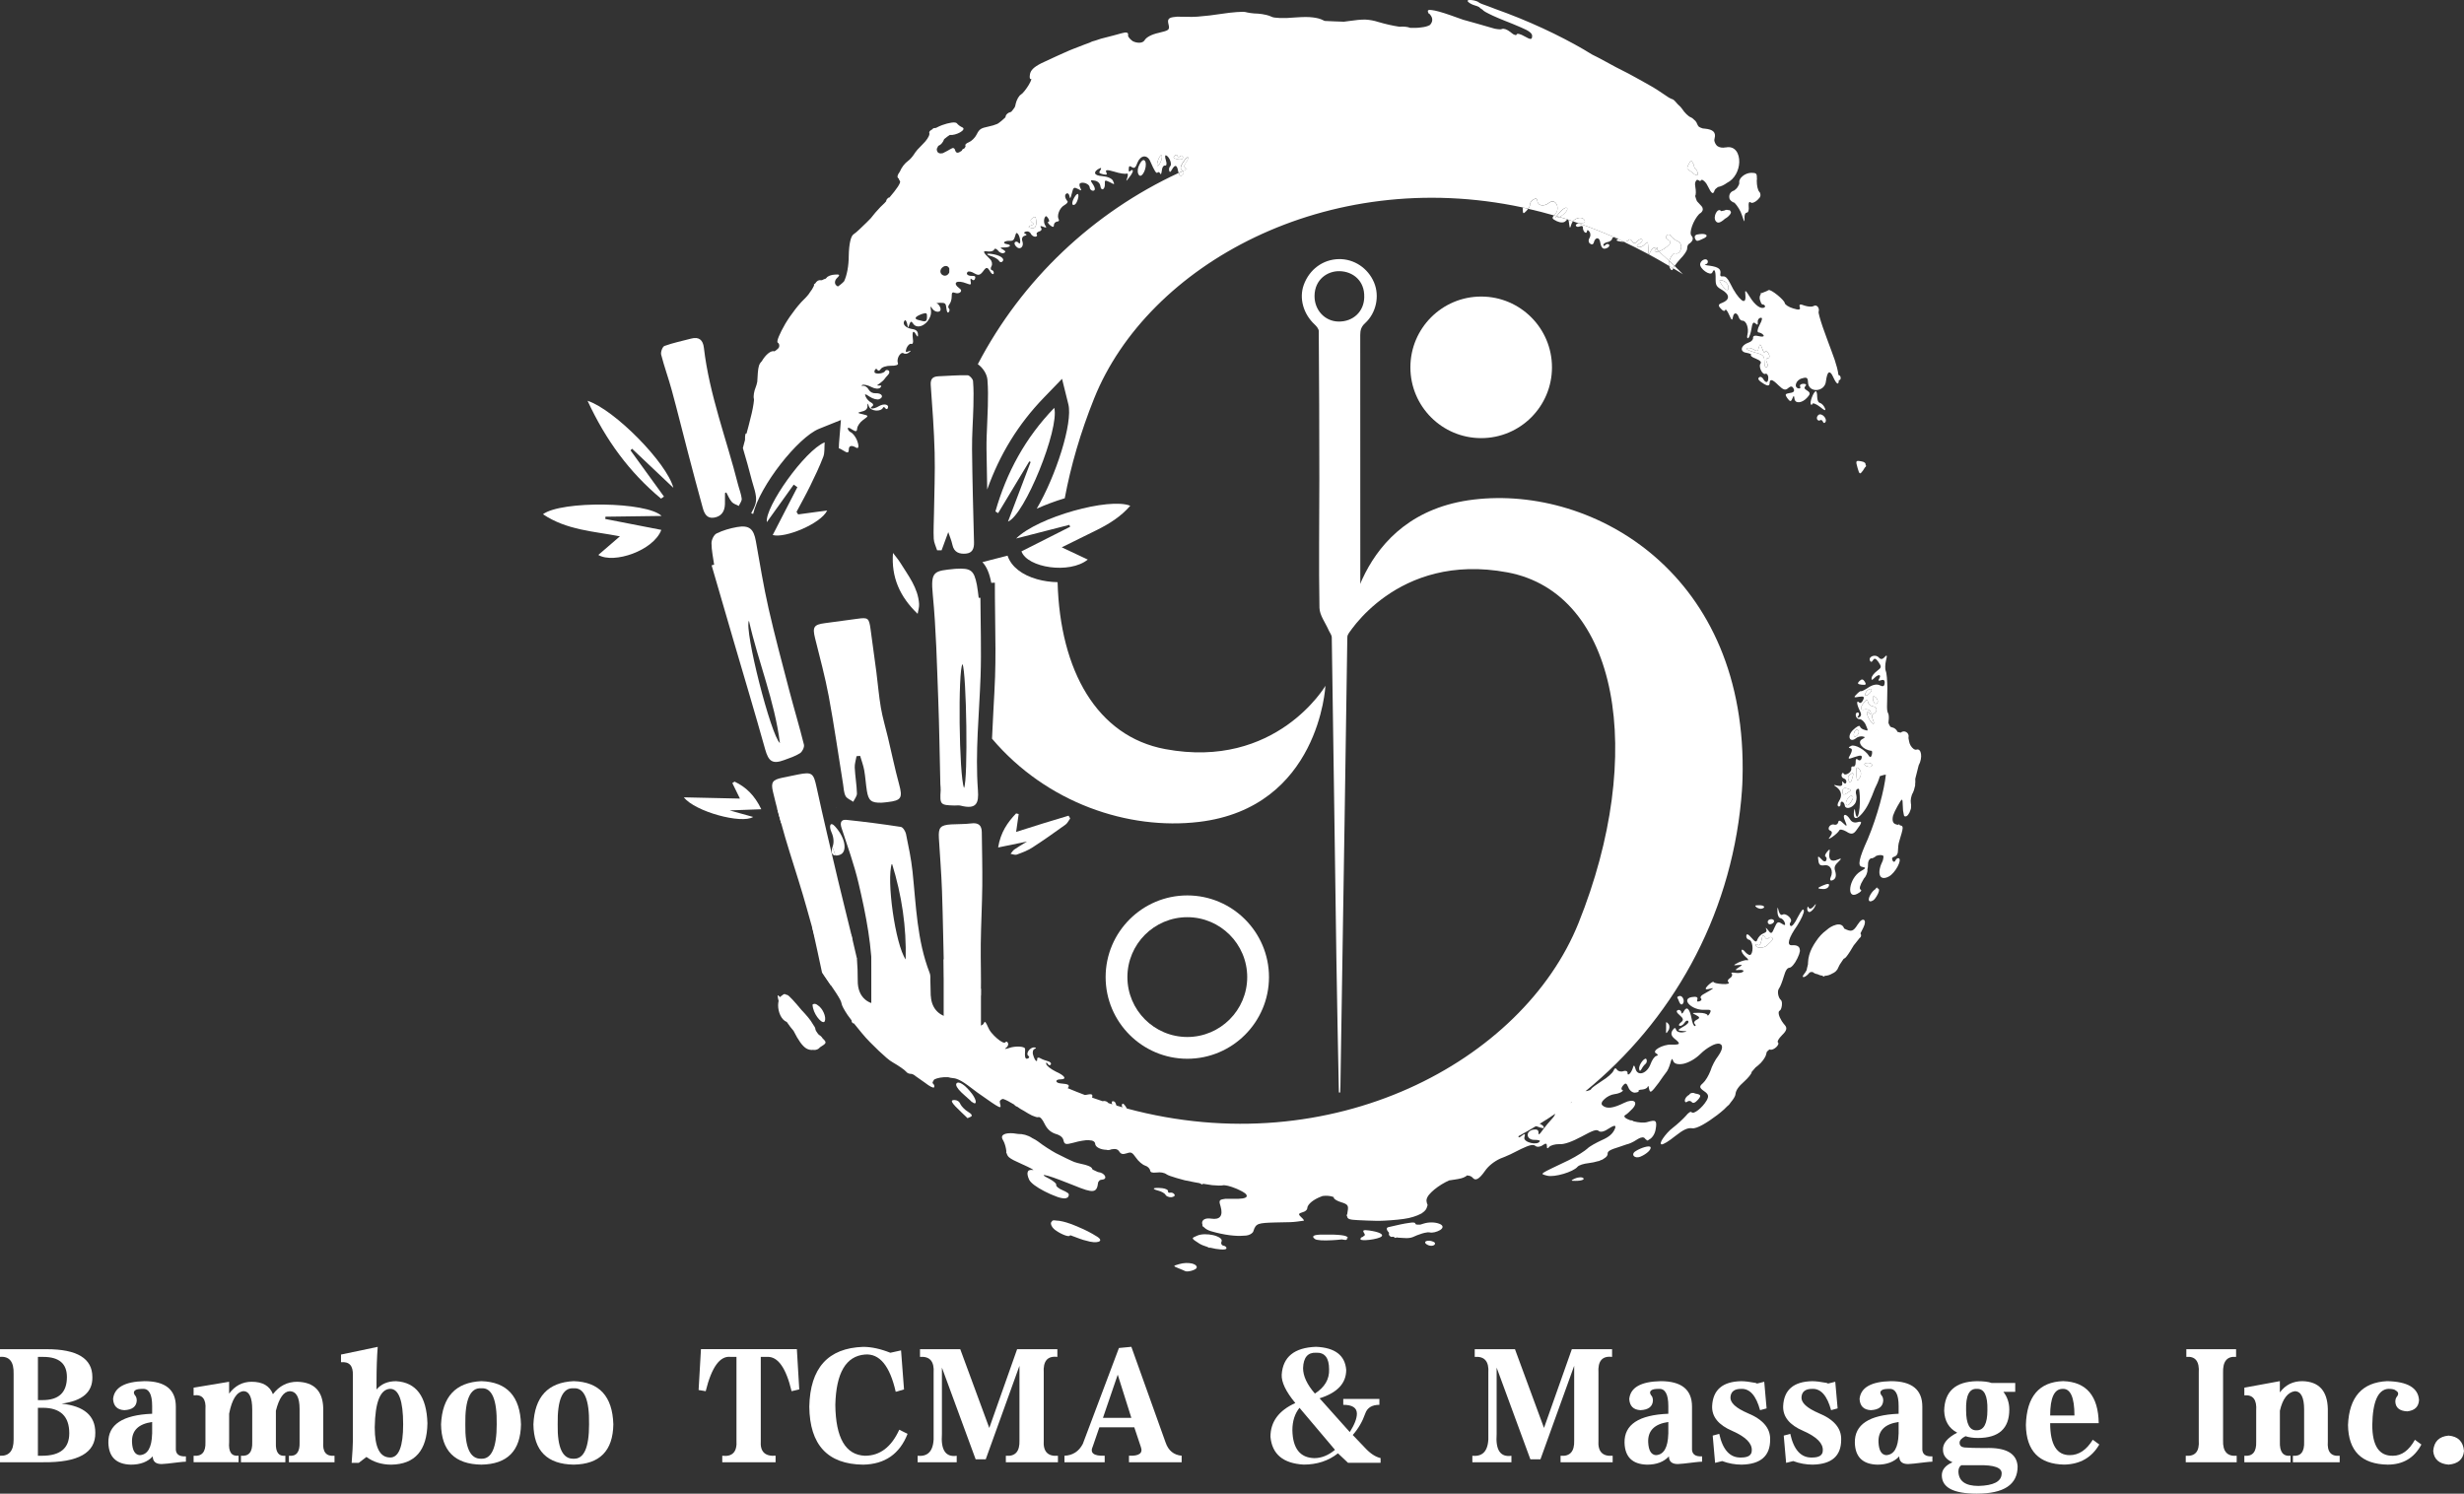 <svg xmlns="http://www.w3.org/2000/svg" id="Layer_2" viewBox="0 0 846.49 513.19"><rect x="0" y="0" width="846.49" height="513.19" fill="#333333" stroke="none"/><defs><style>      .cls-1 {        fill: #fff;      }    </style></defs><g id="_&#x56FE;&#x5C42;_1" data-name="&#x56FE;&#x5C42;_1"><g><g><path class="cls-1" d="M0,502.41v-2.24c3.12.14,4.68-1.69,4.68-5.49v-22.58c.13-4.2-1.42-6.17-4.68-5.9v-2.64h16.07c10.44,0,15.66,3.19,15.66,9.56.13,5.15-3.39,8.21-10.58,9.15,7.73.81,11.59,4.14,11.59,9.96.13,6.92-5.83,10.3-17.9,10.17H0ZM13.02,481.05h1.63c5.56,0,8.34-2.64,8.34-7.93,0-4.61-2.71-6.91-8.13-6.91h-1.83v14.85ZM13.02,500.17h1.42c6.24,0,9.36-2.57,9.36-7.73,0-5.83-3.05-8.75-9.15-8.75h-1.63v16.47Z"></path><path class="cls-1" d="M52.27,485.73v-2.64c0-4.07-1.09-6.03-3.26-5.9-1.22,0-2.03.14-2.44.41-.68.41-.75,1.02-.2,1.83l.2.2c.27.41.41.95.41,1.63-.13,2.03-1.56,3.12-4.27,3.25-2.44-.13-3.73-1.42-3.86-3.87.41-3.93,4-5.96,10.78-6.1,7.19,0,10.78,2.92,10.78,8.75v14.24c-.14,2.03,1.02,2.98,3.46,2.85v1.83c-.54,0-1.36.07-2.44.2-3.25.41-5.22.61-5.9.61-2.03,0-3.05-.88-3.05-2.64-1.76,1.9-4.27,2.85-7.52,2.85-5.02-.14-7.6-2.64-7.73-7.53-.13-6.23,4.88-9.56,15.05-9.96ZM52.27,492.64v-4.07c-4.75.68-7.05,2.98-6.92,6.92.13,2.85,1.02,4.34,2.64,4.47,2.71-.13,4.14-2.57,4.27-7.32Z"></path><path class="cls-1" d="M66.51,502.41v-2.24c2.85.27,4.2-1.29,4.07-4.68v-11.19c.27-3.66-1.09-5.29-4.07-4.88v-2.64l12.2-2.03v4.07c2.03-2.71,4.61-4.07,7.73-4.07,3.8,0,6.24,1.42,7.32,4.27,2.17-2.85,4.95-4.27,8.34-4.27,5.83.14,8.81,3.19,8.95,9.15v11.59c-.27,3.39,1.02,4.95,3.87,4.68v2.24h-15.66v-2.24c2.57.27,3.79-1.29,3.66-4.68v-11.39c0-4.07-1.15-6.1-3.46-6.1-2.03.14-3.59,2.38-4.68,6.71v10.98c-.14,3.26.95,4.75,3.25,4.47v2.24h-15.25v-2.24c2.71.27,4-1.29,3.87-4.68v-11.19c0-4.2-1.02-6.31-3.05-6.31-2.31.27-3.93,2.85-4.88,7.73v9.76c-.27,3.39.81,4.95,3.25,4.68v2.24h-15.46Z"></path><path class="cls-1" d="M125.89,500.58l-2.64,2.03h-2.44c.27-3.66.41-6.1.41-7.32v-22.78c.13-3.26-1.22-4.75-4.07-4.47v-2.64l12.61-2.64c-.27,3.39-.41,7.46-.41,12.2v2.44c1.63-1.9,3.87-2.85,6.71-2.85,6.91.41,10.51,5.22,10.78,14.44-.13,9.35-4.27,14.1-12.41,14.24-3.25,0-6.1-.88-8.54-2.64ZM134.03,500.78c2.98,0,4.47-3.8,4.47-11.39,0-8.14-1.5-12.21-4.47-12.21-3.39.14-5.15,4.54-5.29,13.22,0,6.92,1.76,10.37,5.29,10.37Z"></path><path class="cls-1" d="M165.35,503.22c-9.09-.14-13.7-4.75-13.83-13.83.41-9.49,5.01-14.44,13.83-14.85,8.81.27,13.35,5.22,13.63,14.85-.14,9.08-4.68,13.69-13.63,13.83ZM165.35,476.99c-3.8-.27-5.63,3.86-5.49,12.41-.14,8,1.69,11.93,5.49,11.79,3.52.14,5.29-3.79,5.29-11.79.13-8.54-1.63-12.68-5.29-12.41Z"></path><path class="cls-1" d="M197.08,503.22c-9.09-.14-13.7-4.75-13.83-13.83.41-9.49,5.01-14.44,13.83-14.85,8.81.27,13.35,5.22,13.63,14.85-.14,9.08-4.68,13.69-13.63,13.83ZM197.08,476.99c-3.8-.27-5.63,3.86-5.49,12.41-.14,8,1.69,11.93,5.49,11.79,3.52.14,5.29-3.79,5.29-11.79.13-8.54-1.63-12.68-5.29-12.41Z"></path><path class="cls-1" d="M248.13,502.41v-2.24c3.52.41,5.15-1.35,4.88-5.29v-28.68h-2.03c-3.66-.41-6.51,3.53-8.54,11.79l-2.44-.41.81-14.03h32.95l.82,13.83-2.64.61c-1.9-8-4.68-11.93-8.34-11.79h-2.24v28.88c-.27,3.66,1.43,5.36,5.09,5.08v2.24h-18.31Z"></path><path class="cls-1" d="M305.89,464.78l3.66-.81,1.02,13.42-2.85.81c-2.03-8.95-5.56-13.22-10.58-12.81-6.51.54-9.9,6.3-10.17,17.29.13,11.39,3.52,17.22,10.17,17.49,5.15,0,9.08-2.98,11.8-8.95l2.85,1.43c-2.71,6.91-7.8,10.44-15.25,10.58-12.2-.14-18.37-6.78-18.51-19.93.27-13.29,6.44-20.13,18.51-20.54,2.85,0,5.96.68,9.35,2.03Z"></path><path class="cls-1" d="M315.25,502.41v-2.24c3.93.41,5.76-2.1,5.49-7.52v-20.95c.27-3.93-1.29-5.76-4.68-5.49v-2.64h13.83l9.97,27.05,9.56-27.05h13.83v2.64c-3.39-.41-4.95,1.42-4.68,5.49v23.19c-.27,3.8,1.35,5.56,4.88,5.29v2.24h-17.9v-2.24c3.26.27,4.81-1.49,4.68-5.29v-25.63l-11.59,32.14h-3.46l-11.59-31.52v22.78c-.41,5.56,1.29,8.07,5.08,7.52v2.24h-13.42Z"></path><path class="cls-1" d="M365.69,502.41v-2.24c2.85-.13,4.95-1.49,6.3-4.07l12.41-32.95,4.27-.41,11.79,32.95c.95,2.71,2.78,4.21,5.49,4.47v2.24h-18.1v-2.24c3.52.14,4.88-.88,4.07-3.05l-2.24-6.71h-12l-2.24,6.51c-1.09,2.31.27,3.39,4.07,3.25v2.24h-13.83ZM383.99,472.31l-5.08,14.85h9.76l-4.68-14.85Z"></path><path class="cls-1" d="M453.34,480.44l10.37,11.59c1.63-2.57,2.44-4.68,2.44-6.31,0-2.03-1.56-3.05-4.68-3.05v-2.03h12.41v2.03c-2.58,0-4.2,1.02-4.88,3.05-.95,2.71-2.37,5.15-4.27,7.32l4.27,4.47c1.76,1.9,3.52,3.05,5.29,3.46v1.63h-11.18l-3.46-3.26c-3.25,2.57-7.19,3.87-11.8,3.87-7.05-.41-10.85-3.59-11.39-9.56,0-5.15,2.85-9.02,8.54-11.59-3.25-3.93-4.81-7.19-4.68-9.76.41-6.1,4.34-9.29,11.79-9.56,6.51.27,9.97,2.92,10.37,7.93,0,4.61-3.05,7.86-9.15,9.76ZM458.63,498.14l-12.2-14.44c-1.63,2.03-2.44,4.61-2.44,7.73.13,6.24,2.64,9.43,7.52,9.56,2.44,0,4.81-.94,7.12-2.85ZM451.72,478.81c3.39-2.17,5.01-4.95,4.88-8.34,0-3.93-1.49-5.83-4.47-5.7-2.85-.13-4.34,1.63-4.47,5.29,0,2.71,1.36,5.63,4.07,8.75Z"></path><path class="cls-1" d="M505.82,502.41v-2.24c3.93.41,5.76-2.1,5.49-7.52v-20.95c.27-3.93-1.29-5.76-4.68-5.49v-2.64h13.83l9.97,27.05,9.56-27.05h13.83v2.64c-3.39-.41-4.95,1.42-4.68,5.49v23.19c-.27,3.8,1.35,5.56,4.88,5.29v2.24h-17.9v-2.24c3.26.27,4.81-1.49,4.68-5.29v-25.63l-11.59,32.14h-3.46l-11.59-31.52v22.78c-.41,5.56,1.29,8.07,5.08,7.52v2.24h-13.42Z"></path><path class="cls-1" d="M573.14,485.73v-2.64c0-4.07-1.09-6.03-3.26-5.9-1.22,0-2.03.14-2.44.41-.68.41-.75,1.02-.2,1.83l.2.2c.27.41.41.95.41,1.63-.13,2.03-1.56,3.12-4.27,3.25-2.44-.13-3.73-1.42-3.86-3.87.41-3.93,4-5.96,10.78-6.1,7.19,0,10.78,2.92,10.78,8.75v14.24c-.14,2.03,1.02,2.98,3.46,2.85v1.83c-.54,0-1.36.07-2.44.2-3.25.41-5.22.61-5.9.61-2.03,0-3.05-.88-3.05-2.64-1.76,1.9-4.27,2.85-7.52,2.85-5.02-.14-7.6-2.64-7.73-7.53-.13-6.23,4.88-9.56,15.05-9.96ZM573.14,492.64v-4.07c-4.75.68-7.05,2.98-6.92,6.92.13,2.85,1.02,4.34,2.64,4.47,2.71-.13,4.14-2.57,4.27-7.32Z"></path><path class="cls-1" d="M591.65,502l-2.44.61-.82-9.36,2.24-.61c1.22,5.56,3.73,8.27,7.52,8.14,2.44,0,3.66-.81,3.66-2.44.13-2.44-2.1-4.68-6.71-6.71-4.75-2.03-7.05-4.88-6.91-8.54.27-5.56,3.59-8.41,9.96-8.54,1.22,0,2.92.2,5.09.61-.14,0,0,.07.41.2l2.44-.61.81,9.15-2.24.61c-1.36-5.01-3.53-7.46-6.51-7.32-2.31,0-3.53.95-3.66,2.85-.14,1.9,1.83,3.73,5.9,5.49,5.29,2.17,7.86,5.22,7.73,9.15,0,5.56-3.25,8.4-9.76,8.54-2.31,0-4.54-.41-6.71-1.22Z"></path><path class="cls-1" d="M616.05,502l-2.44.61-.82-9.36,2.24-.61c1.22,5.56,3.73,8.27,7.52,8.14,2.44,0,3.66-.81,3.66-2.44.13-2.44-2.1-4.68-6.71-6.71-4.75-2.03-7.05-4.88-6.91-8.54.27-5.56,3.59-8.41,9.96-8.54,1.22,0,2.92.2,5.09.61-.14,0,0,.07.41.2l2.44-.61.81,9.15-2.24.61c-1.36-5.01-3.53-7.46-6.51-7.32-2.31,0-3.53.95-3.66,2.85-.14,1.9,1.83,3.73,5.9,5.49,5.29,2.17,7.86,5.22,7.73,9.15,0,5.56-3.25,8.4-9.76,8.54-2.31,0-4.54-.41-6.71-1.22Z"></path><path class="cls-1" d="M652.26,485.73v-2.64c0-4.07-1.09-6.03-3.26-5.9-1.22,0-2.03.14-2.44.41-.68.41-.75,1.02-.2,1.83l.2.2c.27.41.41.95.41,1.63-.13,2.03-1.56,3.12-4.27,3.25-2.44-.13-3.73-1.42-3.86-3.87.41-3.93,4-5.96,10.78-6.1,7.19,0,10.78,2.92,10.78,8.75v14.24c-.14,2.03,1.02,2.98,3.46,2.85v1.83c-.54,0-1.36.07-2.44.2-3.25.41-5.22.61-5.9.61-2.03,0-3.05-.88-3.05-2.64-1.76,1.9-4.27,2.85-7.52,2.85-5.02-.14-7.6-2.64-7.73-7.53-.13-6.23,4.88-9.56,15.05-9.96ZM652.26,492.64v-4.07c-4.75.68-7.05,2.98-6.92,6.92.13,2.85,1.02,4.34,2.64,4.47,2.71-.13,4.14-2.57,4.27-7.32Z"></path><path class="cls-1" d="M692.32,478.2h-4.07c1.36,1.76,2.03,3.8,2.03,6.1,0,6.51-3.59,9.76-10.78,9.76-1.63,0-3.05-.2-4.27-.61-1.36.68-2.03,1.42-2.03,2.24,0,.95.54,1.5,1.63,1.63,1.36.13,3.73.2,7.12.2,7.19-.27,10.91,1.83,11.19,6.31,0,6.24-4.68,9.36-14.04,9.36-8,0-12-2.1-12-6.31,0-1.9,1.22-3.39,3.66-4.47-2.17-.95-3.26-2.37-3.26-4.27-.13-2.17,1.49-4.14,4.88-5.9-2.85-1.49-4.34-4-4.47-7.52.13-6.64,3.87-10.03,11.18-10.17,2.31,0,4,.2,5.09.61h8.14v3.05ZM679.51,503.42h-5.7c-.68.41-1.01,1.15-1.01,2.24.13,3.26,2.44,4.88,6.91,4.88,5.15-.14,7.79-1.5,7.93-4.07.27-2.17-2.44-3.19-8.14-3.05ZM679.1,477.19c-2.58-.13-3.8,2.31-3.66,7.32,0,4.75,1.22,7.05,3.66,6.91,2.44,0,3.66-2.3,3.66-6.91.13-5.01-1.09-7.46-3.66-7.32Z"></path><path class="cls-1" d="M721,488.98h-16.68c0,7.32,2.24,10.98,6.71,10.98,3.12,0,5.76-1.76,7.93-5.29l2.24,1.63c-2.58,4.47-6.58,6.78-12,6.91-8.68-.14-13.09-4.68-13.22-13.63.27-9.76,4.54-14.78,12.81-15.05,8,.27,12.07,5.09,12.21,14.44ZM704.32,486.34h8.34c0-6.24-1.36-9.29-4.07-9.15-2.85,0-4.27,3.05-4.27,9.15Z"></path><path class="cls-1" d="M750.9,502.41v-2.24c3.25.27,4.74-1.49,4.47-5.29v-23.19c.27-3.93-1.15-5.76-4.27-5.49v-2.64h17.09v2.64c-3.12-.27-4.61,1.56-4.47,5.49v23.19c-.14,3.8,1.43,5.56,4.68,5.29v2.24h-17.49Z"></path><path class="cls-1" d="M771.03,502.41v-2.24c2.85.27,4.2-1.35,4.07-4.88v-10.58c.27-3.8-1.09-5.56-4.07-5.29v-2.64l12.2-2.24v3.87c1.9-2.57,4.47-3.87,7.73-3.87,5.7.14,8.61,3.33,8.75,9.56v11.19c-.27,3.53,1.08,5.15,4.07,4.88v2.24h-16.07v-2.24c2.71.27,4-1.35,3.86-4.88v-10.98c0-4.2-1.08-6.31-3.25-6.31-2.44.41-4.14,2.64-5.08,6.71v10.58c-.14,3.53,1.08,5.15,3.66,4.88v2.24h-15.86Z"></path><path class="cls-1" d="M829.61,494.68l2.24,1.63c-2.44,4.61-6.31,6.91-11.59,6.91-8.95-.14-13.49-4.68-13.62-13.63.41-9.63,4.88-14.64,13.42-15.05,7.05.14,10.71,2.31,10.98,6.51-.14,2.31-1.49,3.59-4.07,3.87-2.58-.13-3.94-1.22-4.07-3.26,0-.68.13-1.22.41-1.63.81-.95.74-1.69-.2-2.24-.41-.41-1.29-.61-2.64-.61-3.53.27-5.36,4.41-5.49,12.41,0,7.19,2.37,10.71,7.12,10.58,2.98,0,5.49-1.83,7.53-5.49Z"></path><path class="cls-1" d="M841.2,503.22c-3.25-.27-5.02-1.83-5.29-4.68.27-3.25,2.03-5.01,5.29-5.29,3.25.27,5.01,2.03,5.29,5.29-.27,2.85-2.03,4.4-5.29,4.68Z"></path></g><path class="cls-1" d="M459.96,375.35c-.29-15.26-.63-30.52-.85-45.79-.54-36.86-1.02-73.71-1.59-110.57-.01-.82-.7-1.63-1.06-2.45-1.11-2.57-3.12-5.13-3.17-7.73-.27-14.69-.03-29.38-.04-44.08,0-16.99-.07-33.98-.2-50.96,0-.77-.76-1.67-1.4-2.27-3.9-3.63-5.42-9.01-3.75-13.63,1.93-5.32,6.6-8.75,12.06-8.85,5.22-.09,10.01,3.09,12.09,8.05,1.94,4.62.77,10.44-3.09,13.97-1.32,1.2-1.66,2.39-1.66,4.03.03,29.97.03,59.93.02,89.9,0,4.41-.54,8.63-3.87,12.02-.56.57-.59,1.82-.6,2.76-.33,20.6-.6,41.2-.92,61.81-.47,30.62-.96,61.23-1.44,91.85-.01.65-.05,1.31-.08,1.96-.15,0-.3-.02-.45-.02ZM468.67,102.05c.18-5.49-3.79-8.77-8.45-8.88-4.21-.1-8.56,2.87-8.62,8.47-.06,4.87,3.52,8.76,8.21,8.84,5.07.09,8.81-3.46,8.87-8.43Z"></path><path class="cls-1" d="M407.89,363.77c-15.47,0-28.06-12.59-28.06-28.06s12.59-28.06,28.06-28.06,28.06,12.59,28.06,28.06-12.59,28.06-28.06,28.06ZM407.89,315.13c-11.35,0-20.58,9.23-20.58,20.58s9.23,20.58,20.58,20.58,20.58-9.23,20.58-20.58-9.23-20.58-20.58-20.58Z"></path><circle class="cls-1" cx="508.85" cy="126.21" r="24.32"></circle><path class="cls-1" d="M581.7,59.55c1.46,1.21,1.97.65,1.23-1.01-.76-.69-1.15-1.48-.93-1.76-.32-.6-.61-1.11-.78-1.4-.03,0-.06,0-.09,0-.17.02-.35.08-.53.18-.14.23-.3.53-.47.87-.56.85-.61,1.72-.27,1.79.37.2,1.21.8,1.84,1.33Z"></path><path class="cls-1" d="M406.34,53.78c-.1-.37-.56-.41-.9-.07-.43.36-.79.31-.93-.14-.13-.45-.59-.48-.99-.04-.57.48-.37.83.5,1.07,1.81.46,2.59.16,2.32-.82Z"></path><path class="cls-1" d="M398.58,55.92c.44-.81.72-1.88.55-2.4-.34-1.03-1.87,2.27-1.58,3.32.13.37.61-.04,1.03-.92Z"></path><path class="cls-1" d="M535.66,74.6s.06-.03.09-.05c-.33-.1-.66-.19-1-.29-.57.75-.27.72.91.34Z"></path><path class="cls-1" d="M406.35,393.13c-.04.15-.37.71-.62,1.29-.32.48-.37.71-.09.38.35-.23.92-.16,1.31.26.41.35.81.29.92-.16.09-.38-.13-1.08-.62-1.44-.4-.34-.84-.54-.9-.31Z"></path><path class="cls-1" d="M427.06,400.42c-.81-.92-1.54-1.53-1.61-1.02-.05.38-.5.08-.88-.61-.47-.78-.83-.92-.91-.38-.05.35,1.1,1.96,2.42,3.51,1.32,1.52,2.81,2.9,3.25,2.96.1.01-.03-.63-.24-1.35-.33-.93-1.23-2.2-2.04-3.11Z"></path><path class="cls-1" d="M354.23,77.45c-.94.3-1.06.57-.4.76,1.58.59,2.32-.23,2.13-2.3-.08-1.47-.33-1.68-1.31-.97-.7.5-.75,1.02-.14,1.44.77.5.65.77-.29,1.07Z"></path><path class="cls-1" d="M394.4,391.84c.13.53,1.04,1.14,1.87,1.39,1.37.42,1.41.27.41-.69-1.52-1.53-2.7-1.89-2.28-.7Z"></path><path class="cls-1" d="M407.62,58.02c-.92-.55-.98-1.01-.22-2.04.5-.71.88-1.54.8-1.84-.1-.38-.88.33-1.67,1.53-.99,1.41-1.12,2.42-.49,2.8.14.09.26.19.35.31.48-.21.94-.45,1.42-.66-.07-.04-.11-.05-.18-.1Z"></path><path class="cls-1" d="M436.81,402.35c-1.29,1.64-1.21,1.72.7,1.05,1.2-.47,1.83-1.21,1.49-2.01-.49-1.35-.47-1.35-2.19.96Z"></path><path class="cls-1" d="M591.86,96.41c-1.32-.36-1.41-.15-.43,1.33,1.37,2.22,2.68,2.61,2.3.64-.16-.95-.93-1.66-1.87-1.97Z"></path><path class="cls-1" d="M605.39,119.73c-.62-1.67-.8-1.67-1.16-.36-.25,1.34-.63,1.45-1.78.68-.84-.44-1.82-.67-2.28-.38-.46.29.76.89,2.67,1.41,3.02.81,3.26,1.13,3.3,3.21.03,1.45.26,2.15.8,1.85.41-.23.42-.97.01-1.69-.41-.71-.24-1.34.37-1.38.61-.03.73-.75.27-1.55-.46-.8-1.07-1.08-1.27-.64-.15.52-.59.04-.94-1.15Z"></path><path class="cls-1" d="M569.11,85.54c.63-.16.62-.28-.12-.53-.2-.06-.41-.02-.62.05.2.18.41.35.61.53.05-.02.08-.04.13-.05Z"></path><path class="cls-1" d="M575.59,87.04c1.84.59,2.86-3.16.91-4.09-1.02-.41-2.15-1.35-2.52-1.9-.25-.55-.92-.64-1.39-.12-.52.57-.28,1.12.48,1.5.88.39,1.01.93.37,1.61-1.08,1.13-2.52,2.01-3.58,2.32,1.23,1.09,2.43,2.19,3.6,3.29.4-1.36,1.43-2.84,2.12-2.61Z"></path><path class="cls-1" d="M389.73,394c.17.71.61,1.23,1.16,1.14.54-.08.89-.54.74-.99-.57-1.36-2.03-1.54-1.89-.15Z"></path><path class="cls-1" d="M637.98,263.72c-.23-.06-.34,1.03-.24,2.49.19,2.1.33,2.36,1.15,1.05.86-1.31.33-3.11-.91-3.54Z"></path><path class="cls-1" d="M642.15,262.13c-1.81-.15-2.25.66-.7,1.17.8.31,1.55.2,1.68-.29.1-.39-.35-.82-.98-.87Z"></path><path class="cls-1" d="M643.38,242.67c-.85-.13-1.6-.84-1.65-1.54-.17-.92-.5-.86-1.28.11-1.57,2.03-1.48,2.92.24,2.5.89-.16,1.77.28,1.98.91.18.83.09.92-.38.44-1.15-1.18-1.19.1-.15,1.98,1.18,2.01,2.17,2.2,1.3.23-.46-1.09-.44-1.68.25-2.07,1.46-.77,1.23-2.33-.31-2.56Z"></path><path class="cls-1" d="M644.27,239.49c-.71-.49-.99-.23-.83.79.12.71.48,1.47.86,1.52,1.08.16,1.03-1.57-.03-2.31Z"></path><path class="cls-1" d="M637.97,250.68c-.38-.07-.9.51-1.07,1.36-.16.76.15,1.22.59,1.01.51-.19.96-.79,1.07-1.37.1-.48-.13-.92-.59-1.01Z"></path><path class="cls-1" d="M608.67,322.07c-.32-.22-.86-.12-1.18.36-.27.4-.82.25-1.18-.47-.62-1.02-.79-.91-1.12.97-.41,1.72-.71,2.1-1.27,1.69-.44-.32-.74-.3-.73.06-.01,1.18,2.66,1.24,3.92.09,2.06-1.88,2.2-2.27,1.57-2.71Z"></path><path class="cls-1" d="M472.54,398.16c-.69.64-.99,1.46-.66,1.81.54.55,2.07-1.22,1.93-2.37-.04-.31-.58-.08-1.27.56Z"></path><path class="cls-1" d="M457.65,403.02c.42,1.15.82,1.29,1.38.57.37-.56.43-1.34.22-1.64-1.01-1.21-2.13-.47-1.6,1.07Z"></path><path class="cls-1" d="M472.97,396.14c.4.18.64-.16.56-.86-.23-1.85-1.75-1.41-2.29.54-.28.88-.89,1.4-1.48,1.21-.69-.33-.76-.09-.24.49.64.73,1.12.69,1.85-.39.58-.78,1.27-1.26,1.59-.99Z"></path><path class="cls-1" d="M635.8,265.96c-.93.65-1.1,1.2-.69,2.24.41,1.04.69.92,1.24-.86.56-1.78.33-2.04-.55-1.38Z"></path><path class="cls-1" d="M479.3,402.51c.09.6.83.94,2.85,1.16.11.06-.07-.46-.46-1.02-.87-1.1-2.55-1.3-2.39-.14Z"></path><path class="cls-1" d="M641.97,238.5c1.46-1.2,1.28-2.41-.15-1.5-.49.24-.96.96-1.03,1.54-.08.58.4.64,1.18-.04Z"></path><path class="cls-1" d="M636.16,273.47c-.96-.3-2.42,2.1-1.89,3.01.19.38.84.18,1.19-.33,1.23-1.68,1.43-2.46.7-2.69Z"></path><path class="cls-1" d="M634.45,270.86c-.96-.3-1.48.05-1.47,1.07.06,1.14.32,1.34,1.42.66,1.8-1.08,1.75-1.2.05-1.73Z"></path><path class="cls-1" d="M532.13,69.73c-1.85,1.39-3.87,1.01-4.02-.84-.08-.75-.52-.81-1.35-.29-.69.42-1.18,1.21-1.15,1.68.05.39-.21.93-.59,1.46,2.95.67,5.91,1.43,8.87,2.29.08-.08.15-.16.24-.25,2.12-2.05.34-5.95-2-4.04Z"></path><path class="cls-1" d="M538.55,75.42c.05.02.1.04.16.05-.05-.04-.1-.06-.16-.05Z"></path><path class="cls-1" d="M544.34,75.64c-.66-1.31-2.91-.89-3.97.4.66.22,1.32.46,1.99.69.21-.04.44-.07.7-.09,1.29.03,1.7-.26,1.29-1.01Z"></path><path class="cls-1" d="M573.47,89.66c-1.17-1.1-2.37-2.2-3.6-3.29-.57.17-1.04.19-1.26-.02-.3-.27-.14-.58.37-.76-.2-.18-.41-.35-.61-.53-.49.17-.98.65-1.29,1.25-.72,1.56-.77,1.51-.8-.95-.15-2.47-.23-2.54-1.2-1.43-.61.69-1.56,1.12-2.23.96-.79-.15-.6-.5.31-1.16.88-.48,1.25-1.18.91-1.46-.34-.28-1.06.02-1.62.68-.66.77-1.24.79-1.71,0-.4-.74-.95-.9-1.4-.36-.23.27-.83.45-1.52.48,5.21,2.44,10.42,5.21,15.61,8.31-.03-.1-.06-.19-.08-.29-.1-.39-.04-.9.12-1.43Z"></path><path class="cls-1" d="M538,71.39c-.49-.02-1.6.85-2.42,1.89-.37.42-.64.74-.83.98.33.1.66.19,1,.29,1.81-.83,3.58-3.08,2.25-3.16Z"></path><path class="cls-1" d="M555.26,81.62c-.27-.1-.51-.12-.73-.1.45.2.9.43,1.34.63.11-.16-.09-.33-.62-.53Z"></path><path class="cls-1" d="M346.22,191.11l-.07-.2-8.65,2.22c1.44,1.54,2.39,3.76,3,6.89.01.08.03.15.04.23l1.24-.05.02,5.15c.01,2.77.05,5.53.09,8.3.09,6.18.18,12.56-.04,18.89-.13,3.77-.35,7.53-.56,11.29-.19,3.39-.36,6.69-.49,9.97,18.8,22.17,46.87,31.47,71.05,28.6,41.44-4.92,43.49-46.77,43.49-46.77,0,0-16.9,28.87-55.04,21.75-23.49-4.38-36.15-27.02-36.97-57.35-2.48-.05-4.89-.41-7.02-1.01-5.23-1.47-8.82-4.29-10.11-7.93Z"></path><path class="cls-1" d="M578.18,94.24c-.94-.95-1.91-1.91-2.89-2.86-.24.34-.41.63-.48.82,1.12.68,2.25,1.32,3.37,2.04Z"></path><path class="cls-1" d="M376.89,424.88c-2.03-1.29-4.18-2.38-6.23-3.22-2.03-.9-3.93-1.6-5.53-1.97-.88-.21-1.65-.32-2.29-.33-.9-.18-1.39-.06-1.5.34-.44.35-.44.97.17,1.91.11.16.26.34.45.52.24.26.53.49.85.69,1.76,1.25,4.49,2.37,4.77,1.66.02-.04.06-.06.13-.07,1.08.38,2.23.82,3.27,1.21.75.29,1.51.51,2.24.67,3.52,1.11,6.41.31,3.66-1.42Z"></path><path class="cls-1" d="M409.78,434.2c-.1-.05-.24-.08-.41-.1-1.17-.25-2.75-.22-4.21.21-2.25.65-2.26.64-.3,1.44,1.08.46,2.08.82,2.17.92.72.55,3.95-.31,4.09-1.15.1-.59-.46-1.05-1.35-1.32Z"></path><path class="cls-1" d="M279.33,346.41c.67,2.84,3.43,5.79,4.03,4.43.57-1.49-.76-4.39-2.34-5.4-.67-.57-1.31-.71-1.82-.32-.1.07-.08.28,0,.55,0,.2.05.44.13.74Z"></path><path class="cls-1" d="M420.34,428c-.66-.1-1-.78-.68-1.44.27-.72-.46-1.35-1.58-1.78-.39-.16-.84-.3-1.31-.41-1.83-.42-4.09-.44-5.43.16-2.18.9-2.2.9.72,2.76.68.42,1.65.8,2.7,1.12.56.33.85.42.85.24,2.7.69,5.63.94,5.71.29,0-.02,0-.03,0-.05,0-.01.02-.02.02-.03.05-.38-.45-.78-.99-.86Z"></path><path class="cls-1" d="M491.13,426.28c-1.69-.09-2.11.78-.63,1.46,1.12.59,2.65.23,2.48-.61-.07-.38-.92-.7-1.85-.85Z"></path><path class="cls-1" d="M658.37,257.56c-.28.08-.58,0-.88-.18-.87-.61-1.52-1.68-1.67-2.86-.04-.36-.1-.67-.18-.95,0-.09.02-.18.03-.27.32-1.56-1.52-2.64-2.69-1.58,0,0,0,0,0,0-.42-.08-.82-.18-1.18-.31,0-.01,0-.02,0-.03-.18-.67-.99-1.34-1.84-1.49-.2-.04-.38-.11-.53-.21-.27-.37-.49-.79-.66-1.26-.01-.19,0-.39.03-.61.16-1.01.12-2.26-.13-2.71-.25-.4-.38-.94-.4-2.21-.02-1.27.12-3.27.12-6.63-.04-2.55-.23-5.1-.56-5.73-.24-.53-.25-2.13.07-3.52.5-1.88.36-2.19-.47-1.24-.75.86-1.37.81-1.96.18-1.09-1.35-3.63-.42-3.09.98.28.61.66.64,1.1-.12.43-.76.97-.63,1.83.62,1.13,1.67,1.16,1.89-.53,3.14-.94.71-1.75,1.72-1.82,2.4-.08.78.15.81.94,0,1.32-1.36,2.57-1.35,1.7.17-.47.75-.25.87.64.57.89-.31,1.32.03,1.22,1.03-.12,1.1-.6,1.25-1.64.73-.96-.51-2.39-.26-3.82.66-1.26.84-2.42,1.47-2.64,1.34-.23-.13-.89.37-1.53,1.06-1.12,1.1-.98,1.22.8.88,1.69-.26,1.97-.02,1.39,1.17-.37.83-.96,1.13-1.3.79-1.02-1.02-.89.64.13,2.66.73,1.39.63,1.98-.14,2.43-.67.28-.81.15-.32-.45.41-.62.33-1.12-.13-1.2-.54-.09-.86.44-.71,1.05.05.69.66,1.29,1.31,1.21.63.01,1.69.89,2.14,2.08.86,1.97.84,2.07-.41,1.62-.76-.15-1.52-.7-1.65-1.22-.15-.43-1.22.17-2.31,1.23-2.25,2.08-1.2,4.67,1.09,2.79.48-.39,1.49-.68,2.17-.54.99.2.97.31-.2.96-1.87.99.27,3.68,3.23,3.97.26-.04.31.69.13,1.37-.22.88-.65.98-.98.38-1.22-2.05-4.86-4.06-6.1-3.45-.99.47-1.04.65-.28.83.68.16.66.85.02,2.09-1.01,1.74-.93,1.77,1.54.88,2.1-.69,2.56-.59,2.29.47-.17.67-.72.94-1.25.5-.58-.55-.83-.21-.79.91,0,.91-.31,1.54-.84,1.4-.45-.12-.77.2-.67.73.13.59-.4,1.28-1.04,1.68-.65.4-1.38.51-1.59,0-.21-.36-.49-.24-.66.31-.2.64.18,1.26.78,1.43.6.18.97.79.8,1.35-.14.47-.57.54-.98,0-.41-.53-.51-.46-.41.28.14.85-.42,1.09-1.56.83-1.51-.37-1.61-.31-.39.48,1.64,1.22,2.05,3,.82,4.84-.55.84-.6,1.64-.16,1.8.44.15.75-.25.7-.79-.02-.63.19-.97.63-.82.37.12.75.67.84,1.32.18,1.31,2.28,1.01,3.44-.61.57-.76.73-2.08.52-2.98-.31-.83-.2-1.73.22-2.02.31-.22.64-.22.73.01.9,5.93-.58,12.68-1.32,7.79-.18-1.34-.28-1.27-.44-.15-.32,2.38.51,2.75,1.81,1.68.65-.54,1.41-1.43,2.2-2.62.78-1.19,1.48-2.69,2.16-4.38.65-1.83,1.41-3.53,1.58-3.8.16-.27.53-1.13.79-1.91.12-.4.24-.77.36-1.12.09-.03.18-.06.28-.09.8-.27,1.35-.42,1.77-.4,0,.02,0,.03,0,.05-.52,5-2.82,13.95-6.22,22.09-3.06,6.73-3.54,9.25-1.96,9.5,1.47.31,1.45.42-.57,1.59-1.94,1.19-3.18,3.6-3.45,5.48-.27,1.88.4,3.25,2.37,2.21,1.27-.67,1.69-1.19,1.13-1.46-.49-.24-.22-1.53.91-3.34.08-.13.15-.28.23-.42.34-.35.65-.8.85-1.3.35-.88.46-1.5.37-1.82.15-.61.23-1.15.2-1.53,0-1.16.23-1.8.92-2.3.53.05,1.19-.23,1.97-.9,1.25-.39,2.12-.31,2.45.13,0,.42-.09.93-.24,1.5-1.07,2.14-1.38,3.9-1.04,4.96.32,1.09,1.46,1.44,3.15.5,2.19-1.19,4.6-5.75,3.37-6.24-.36-.14-.93.22-1.19.83-.1.24-.25.36-.41.38-.04,0-.08-.01-.12-.02-.14-.04-.28-.14-.39-.38-.36-.74-.2-1.14.66-1.39.79-.27,1.2-1.06,1.17-2.01.03-.93.14-2.41.44-3.23,1.43-4.73,1.61-5.35.25-5.47-.03-.04-.05-.09-.08-.12-.06-.11-.12-.19-.21-.22-.14-.05-.3.03-.46.16-.16-.07-.33-.13-.53-.16-1.17-.27-1.48-1.33-1.09-3.03.3-.89.8-1.94,1.49-3.18,1.75-3.04,1.76-3.07,1.86.02,0,1.03.12,1.94.29,2.56.05.46.16.77.29.81.03.01.07,0,.1.01.02.01.03.03.05.04.7.23,1.52-.88,1.91-2.21.14-.32.22-.7.19-1.05.04-.44.04-.86-.06-1.24-.19-.97.07-2.6.72-3.66.24-.47.44-1.11.58-1.8.18-.55.23-.84.15-.88.08-.65.11-1.3.06-1.85,0-.07,0-.14,0-.21.31-1.2.65-2.56,1.04-4.13.05-.18.09-.33.13-.5,1.44-2.61.95-5.92-.73-5.41ZM637.48,253.05c-.44.2-.74-.26-.59-1.01.17-.85.69-1.44,1.07-1.36.46.09.68.53.59,1.01-.12.57-.56,1.18-1.07,1.37ZM632.98,271.93c0-1.02.5-1.37,1.47-1.07,1.71.53,1.75.65-.05,1.73-1.1.67-1.37.48-1.42-.66ZM635.47,276.16c-.35.51-1,.7-1.19.33-.53-.91.93-3.32,1.89-3.01.73.23.53,1.01-.7,2.69ZM636.35,267.34c-.55,1.78-.83,1.9-1.24.86-.41-1.04-.24-1.59.69-2.24.88-.67,1.11-.4.55,1.38ZM638.89,267.25c-.82,1.32-.97,1.06-1.15-1.05-.11-1.46.01-2.55.24-2.49,1.24.43,1.78,2.23.91,3.54ZM641.82,237c1.43-.92,1.61.3.15,1.5-.78.69-1.26.62-1.18.04.06-.58.53-1.31,1.03-1.54ZM641.45,263.3c-1.55-.51-1.11-1.31.7-1.17.63.05,1.08.48.98.87-.13.49-.88.61-1.68.29ZM643.69,245.23c-.69.39-.7.99-.25,2.07.87,1.98-.13,1.79-1.3-.23-1.04-1.88-1-3.16.15-1.98.48.48.57.39.38-.44-.22-.64-1.09-1.07-1.98-.91-1.72.41-1.81-.48-.24-2.5.78-.97,1.1-1.03,1.28-.11.05.7.8,1.41,1.65,1.54,1.54.23,1.77,1.79.31,2.56ZM644.3,241.8c-.38-.06-.74-.81-.86-1.52-.16-1.02.12-1.28.83-.79,1.06.74,1.11,2.47.03,2.31Z"></path><path class="cls-1" d="M596.76,64.56c-.33.34-.68.66-1.02.91-1.14.31-1.73,1.26-1.66,2.21-.03.6.28,1.15.92,1.57.24.17.54.32.88.42.97.99,2.14,2.83,2.55,4.27.88,2.57.95,2.64.87.89,0-.77.15-1.36.42-1.63.04,0,.09-.01.13-.03.09-.02.17-.07.24-.14.02,0,.04,0,.06,0,.39.06.78-.87.6-2.16-.07-.84.05-1.37.28-1.47,0,0,.02,0,.03,0,.09.03.17.04.26.06.02.02.05.03.07.06.44.45,1.53,0,2.43-.85.09-.1.16-.19.24-.29.29-.22.5-.49.62-.79.14-.3.17-.64.07-.98-.03-.24-.12-.46-.3-.64-.61-.62-.92-2.27-.92-3.82,0-.05,0-.09,0-.14.07-.32.08-.61.03-.87.03-1.62-.28-1.72-1.91-1.77-2.18.03-4.36,1.87-4.14,3.33.11.39-.22,1.09-.77,1.85Z"></path><path class="cls-1" d="M644.96,305.25c-.02-.5-.26-.42-.69.25-.49.3-1.06.86-1.57,1.68-1.19,1.95-.81,3.12.76,2.2.42-.16,1.2-1.24,1.72-2.33.59-1.24.36-1.83-.22-1.8Z"></path><path class="cls-1" d="M470.48,422.78c-2.17-.28-2.48-.1-1.86.86.21.29.28.54.27.76-.14.09-.29.18-.4.27-.11.1-.2.19-.27.28-.53.1-.87.41-.84.83.05.77,6.12.04,7.2-.93.89-.8-.94-1.61-4.1-2.06Z"></path><path class="cls-1" d="M454.68,424.19c-3.32-.06-4.4.51-2.89,1.55.24.2,1.07.34,2.17.42,1.1.05,2.48.02,3.83-.05,1.14-.06,2.25-.16,3.16-.27,1.49.3,2.02.2,1.69-.31.24-.08.39-.16.38-.24-.05-.85-3.08-1.2-8.33-1.1Z"></path><path class="cls-1" d="M543.61,404.59c-.45-.19-1.71-.07-2.59.34-1.47.67-1.41.81.13.79,2.41.04,3.67-.61,2.46-1.13Z"></path><path class="cls-1" d="M332.59,382.01c-1.09-.64-2.28-1.88-2.64-2.62-.35-.94-1.14-1.44-2.06-1.45-1.57-.01-1.19.86,2.39,4.22,1.08,1.04,2.04,1.89,1.98,1.97.09.06.57-.08,1.19-.41.75-.34.4-.95-.86-1.71Z"></path><path class="cls-1" d="M403.51,410.45c-.21-.45-.87-.78-1.42-.69-.58.17-.94-.08-.82-.53.1-.38-.84-.86-1.97-.99-3.1-.32-4,.17-1.4.84,1.1.28,2.22.89,2.51,1.45.2.45,1.07.84,1.93.82.88-.1,1.39-.45,1.18-.9Z"></path><path class="cls-1" d="M604.8,103.52c.16.77.54,1.22,1.01,1.1.05.03.09.07.14.09.47.26.57.66.25.88-1.15.8-3.24-.64-4.99-3.48-.8-1.36-1.3-2-1.51-2.08-.21-.08-.17.44-.08,1.49.17,1.95-.46,2.32-1.42,1.48-1-.82-2.42-2.78-3.81-5.65-.82-1.64-1.57-2.49-2.43-2.38-.85.1-1.09-.18-.93-.93.26-1.58-.68-2.29-3.56-2.73-1.49-.16-2.21-.38-1.56-.47.53-.11.93-.59.79-1.1-.29-1.27-2.32-.52-2.62.9-.3,1.66,3.55,4.36,4.18,2.97.67-1.59,1.19-.65,1.13,2.21,0,2.19.25,2.67,2.23,3.79,2.69,1.63,2.71,3.39-.01,4.46-1.32.46-1.46.91-.44,1.94.67.84,1.32,1.03,1.52.54.09-.52.66.07,1.3,1.51.89,2.04,1.11,2.21,1.34.93.26-1.77,1.43-1.73,2.01,0,.18.66.79,1.23,1.33,1.19,1.26.01,2.21,2.63,1.66,4.74-.24.92-.07,1.46.25,1.25.39-.26.87-1.66,1.11-3.15.3-1.98.64-2.56,1.35-1.92.7.65.94.6.82-.44-.09-.73.36-1.39.98-1.47.75-.17.59.75-.31,2.37-.83,1.57-.97,2.65-.31,2.67.59.06,1.32.47,1.63.95.3.47-.44.61-1.55.33-1.34-.35-2.07-.19-2.05.55.1.59-.6,1.36-1.53,1.64-2.73.92-3.2,3.21-.69,3.52,1.16.22,1.84.55,1.51.75-.32.2.39.8,1.62,1.23,1.65.69,2.04,1.21,1.64,1.76-.78.98.71,4.03,1.74,3.47.33-.18.81.28.93,1.03.05.79-.07,1.57-.41,1.75-.34.18-.9-.23-1.23-.87-.32-.64-.93-1.02-1.33-.79-.95.53-.31,1.27,1.65,2.45,1.1.63,1.67.54,1.77-.12.02-1.84.87-1.7,3.03.47,1.73,1.68,2.44,1.86,3.38.98.85-.73,1.39-.69,1.82.14.47.91.1,1.4-1.3,1.56-1.62.27-1.71.52-.8,1.81.88,1.2,1.24,1.25,1.68.13.5-1.16.57-1.19.75-.04.15,1.86,2.63,1.67,4.43-.39,1.04-1.1,1.05-1.64-.01-2.3-1.06-.66-1.22-1-.63-1.6.44-.53.12-.8-.83-.77-.76.05-1.27.41-1.01.92.26.5-.05.76-.53.67-1.84-.35-.86-3.04,1.27-3.48,1.59-.48,1.91-.19,1.98,1.48.16,3.61,5.77,3.31,6.14-.45.23-1.7.53-2.71.93-2.98.41-.28.96.15,1.5,1.39,1.3,2.88,1.97,2.9,2,1.21.11,0,.22-.02.31-.06.35-.16.43-.76.22-1.22-.13-.29-.37-.46-.66-.52-.09-.75-.24-1.6-.49-2.53-.44-1.67-1.08-3.63-1.89-5.69-.89-2.48-2.13-5.63-3.04-8.31-.9-2.68-1.51-4.86-1.39-5.18.42-1.36-.69-2.64-1.73-1.97-.41.26-1.34.25-2.27.06-.3-.08-.56-.15-.79-.2-1.61-.64-1.98-.51-1.69.51.36.98-.34,1.05-2.31.43-1.5-.46-2.77-1.28-2.84-1.83-.18-1.1-4.83-4.88-5.57-4.44-.19.14-1.12.57-2.04.89-.12.05-.22.14-.32.21-.05-.12-.09-.21-.1-.27-.08-.11-.18.16-.26.64-.44.64-.46,1.57-.07,2.36ZM591.43,97.73c-.98-1.48-.88-1.69.43-1.33.94.31,1.71,1.02,1.87,1.97.38,1.97-.92,1.58-2.3-.64ZM607.6,121.52c.46.8.34,1.51-.27,1.55-.61.04-.78.67-.37,1.38.41.71.39,1.46-.01,1.69-.54.3-.77-.4-.8-1.85-.04-2.08-.28-2.4-3.3-3.21-1.91-.52-3.13-1.12-2.67-1.41.46-.29,1.44-.06,2.28.38,1.15.78,1.54.66,1.78-.68.36-1.3.54-1.31,1.16.36.35,1.19.79,1.67.94,1.15.2-.44.8-.16,1.27.64Z"></path><path class="cls-1" d="M328.6,372.25c-.43.55.3,1.78,1.81,3.21,1.07.97,2.33,2.13,3.07,2.76.16.19.28.33.36.4.01.05.07.04.13,0,.8.67,1.24.54,1.26,0,.01-.55-.4-1.57-1.22-2.7-2.3-3.08-4.65-4.66-5.42-3.68Z"></path><path class="cls-1" d="M633.4,283c-1.22-1.2-1.76-1.3-1.88-.51-.16.67-.69,1-1.3.86-1.43-.55-2.81,1.5-1.44,2.06.72.29.71.92.08,1.83-.92,1.2-.78,1.27.76.21,1.06-.73,2.07-1.72,2.26-2.17.19-.45,1.28-.24,2.43.43,1.57,1.05,2.42.96,3.4-.41,2.06-2.71,2.19-3.32.35-2.8-1.01.28-1.95-.08-2.41-.88-1.51-2.46-2.98-2.04-1.76.52q1.14,2.56-.48.88Z"></path><path class="cls-1" d="M631.3,295.34c-2.2.99-3.23-.06-2.79-2.46.24-1.19.03-1.28-.86-.17-.59.7-.86,1.45-.51,1.61.42.19.49.77.24,1.31-.26.54-.97.42-1.68-.46-1.16-1.19-1.27-1.13-1.01.5.16,1.48.67,1.84,2.06,1.63,2.06-.34,3.24,1.87,2.15,4.16-.35.73-.13,1.18.35,1.08,1.37-.34,1.76-1.52,1.18-3.37-.38-1.19-.11-1.94,1.27-3.2q1.57-1.51-.39-.62Z"></path><path class="cls-1" d="M626.33,305.46c.76.06,1.58-.31,1.82-.76.63-1.16-.1-1.29-2.08-.4-1.93.8-1.82,1.08.26,1.16Z"></path><path class="cls-1" d="M621.39,311.91c-.26-.61-.43-.48-.53.27-.04.67.34,1.24.83,1.18.54-.15,1.28-.89,1.73-1.68.65-1.37.58-1.41-.45-.14-.59.71-1.33.86-1.58.37Z"></path><path class="cls-1" d="M640.02,161.66c.23-.32.41-.61.55-.88.03-.05.07-.1.09-.14.47-.4.56-.65.26-.83.08-.71-.4-1.12-1.47-1.3-1.96-.36-2.01-.24-1.28,2.33.62,2.19.8,2.25,1.85.83Z"></path><path class="cls-1" d="M525.82,385.54c-.17.33.75,1.02,1.98,1.41,2.4.88,2.83.85,2.47.08-.55-.94-4.12-2.15-4.45-1.49Z"></path><path class="cls-1" d="M638.78,234.01c-.79.78-.66,1.08.8,1.25,1.47.17,1.65-.11,1.05-1.05-.6-.94-1.07-.98-1.85-.2Z"></path><path class="cls-1" d="M626.91,140.19c-.32-.81-1.14-1.62-1.61-1.73-.66-.14-1.01-.92-1.03-2.29.03-1.07-.26-1.9-.54-1.77-.8.49-2.02,3.66-1.67,4.43.2.43.41.34.58-.05.06-.44,1.26-.04,2.57.98,1.69,1.38,2.12,1.52,1.71.43Z"></path><path class="cls-1" d="M583.81,80.45c-1.31.1-1.75.55-1.56,1.3.48,1.27.71,1.29,2.85.25,2.11-.85,1.26-1.93-1.3-1.55Z"></path><path class="cls-1" d="M625.3,144.38c.33-.23.75,0,.96.54.18.45.57.6.86.07.73-1.12-1.27-3.23-2.38-2.45-.51.41-.69,1-.48,1.53.25.41.75.62,1.04.3Z"></path><path class="cls-1" d="M533.1,382.4c-.07-.57-.84-.43-2.05.36-1.12.76-1.67,1.61-1.25,1.84,1.08.52,3.37-.98,3.3-2.2Z"></path><path class="cls-1" d="M607.29,316.61c-.07.52.27.98.76.96,1.51-.15,1.99-1.56.63-1.76-.73-.02-1.31.28-1.39.8Z"></path><path class="cls-1" d="M603.52,311.79c.59.38,1.4.57,1.8.39,1.45-.41.66-1.23-1.11-1.15-1.38,0-1.49.13-.69.76Z"></path><path class="cls-1" d="M382.45,380.35c.27.79.72,1.4.95,1.33.57-.18.09-2.91-.57-3.19-1-.42-1.17.18-.38,1.86Z"></path><path class="cls-1" d="M393.53,55.66c-.48-1.32-1.46-.68-2.41,1.62-.41,1.08-.34,2.39.22,2.92,1.04,1.09,2.78-2.6,2.18-4.54Z"></path><path class="cls-1" d="M343.18,89.56c.23.52.79.65,1.17.32.93-.83-.35-1.98-2.83-2.48-2.77-.55-3.24-.03-.77.68,1.12.36,2.19,1.07,2.43,1.48Z"></path><path class="cls-1" d="M369.26,70.27c.72-.42,1.5-2.84,1.13-3.53-.19-.34-.78.18-1.33,1.13-.98,1.73-.89,3.03.2,2.4Z"></path><path class="cls-1" d="M282.66,356.84c-.08-.16-.18-.32-.34-.5-.34-.38-.7-.67-1.03-.83-.74-.84-1.21-1.68-1.19-2.02.05-.23-.31-.86-.92-1.73-.67-1.26-2.2-3.04-3.85-4.77-2.12-2.55-4.23-4.96-4.88-5.16-.13-.04-.25-.05-.37-.07-.11-.08-.2-.14-.27-.16-.36-.13-.69,0-.96.3-.31.15-.57.37-.79.67-.19-.06-.38-.22-.56-.46-.44-.5-.4.31-.01,1.8-.11.46-.17.95-.17,1.48,0,2.28,1.02,4.98,3.03,5.78.05.08.09.16.14.23.65.97,1.38,1.9,2.13,2.78,0,.01.01.02.02.03,1.62,3.22,2.99,5.17,4.39,6.03.73.41,1.46.56,2.24.48,1.06.17,1.93-.22,2.46-.91.01,0,.02,0,.03-.02,2.18-1.34,2.37-1.59.91-2.96Z"></path><path class="cls-1" d="M535.66,74.6c-1.18.38-1.48.41-.91-.34-.29-.09-.58-.17-.86-.25-.86.9-.69,1.17.92,1.98,1.27.59,2.45.57,3,0,.34-.36.57-.56.73-.58-.93-.3-1.87-.58-2.8-.86-.03.01-.06.04-.09.05Z"></path><path class="cls-1" d="M287.17,277.32s.02.08.03.12c.02-.01.04-.02.06-.03-.03-.03-.06-.05-.09-.08Z"></path><path class="cls-1" d="M539.05,76.84c.24,1.76.3,1.81.83.09.1-.33.28-.62.5-.88-.55-.19-1.11-.4-1.66-.58.16.14.24.57.34,1.37Z"></path><path class="cls-1" d="M524.4,72.44c.23-.22.43-.46.62-.71-.64-.14-1.28-.31-1.92-.44.08,2.3.12,2.38,1.3,1.16Z"></path><path class="cls-1" d="M541.39,77.49c.1.45.71.58,1.29.31.8-.3,1.2-.13,1.12.57.01.57.34,1.26.69,1.49.41.28.66.07.72-.45.06-.52.38-.4.8.16.5.6.45,1.67.04,2.23-.45.63-.36,1.48.16,1.88.65.49,1.19.32,1.35-.44.48-1.78,1.91-1.87,2.18-.01.37,2.13,1.08,2.66,2.53,1.89.58-.34.79-.86.45-1.12-.4-.3-.91-.19-1.24.24-.29.37-.58.34-.64,0-.08-.45.55-.85,1.33-1.04.85-.14,1.58-.66,1.67-1.18.02-.29.29-.47.68-.5-4.06-1.8-8.12-3.37-12.18-4.79-.65.14-1.05.42-.97.76Z"></path><path class="cls-1" d="M555.55,82.35c-.49.2-.05.47,1.13.64.39.08.77.09,1.14.07-.65-.3-1.3-.62-1.95-.91-.05.07-.14.14-.32.2Z"></path><path class="cls-1" d="M574.76,92.3s.04-.07.05-.1c-.46-.28-.91-.55-1.37-.83.4,1.39,1.1,1.94,1.32.92Z"></path><g><path class="cls-1" d="M638.28,317.52c-1.59,2.53-2.21,2.79-4.74,1.5-.4-1.22-1.37-1.58-2.58-1.33-.05,0-.1.02-.15.03-.26.07-.54.16-.82.28-.13.02-.24.06-.33.14-.45.19-.92.45-1.39.79-.29.2-.57.44-.85.69-.66.48-1.32,1.06-1.93,1.72-.58.63-1.12,1.32-1.61,2.07-.5.74-.99,1.5-1.39,2.3-.8,1.6-1.3,3.31-1.35,4.97,0,.25-.02.48-.03.69-.13.46-.24.88-.32,1.27-.05.25-.1.46-.13.67-.22.46-.56.97-1.1,1.67-.38.51-.32.81.25.7.5-.16,1.27-.78,1.65-1.3.25-.38.75-.48,1.31-.39.43.38.97.63,1.61.72h0c.55.3,1.15.47,1.75.54.21.28.39.34.57.19.06-.04.13-.09.19-.16.87-.03,1.74-.29,2.51-.76,1.02-.4,1.83-1.15,2.2-2.24.12-.38.59-1.16,1.26-2.1.17-.24.34-.49.52-.75.06-.04.12-.07.16-.09.34-.04.96-.76,2.03-2.44.36-.57.77-1.25,1.24-2.05.97-1.24,1.71-2.18,1.87-2.34.03-.03.03-.06.06-.09,0,0,0,0,0,0,0,0,0,0,0,0,.02-.02.02-.04.04-.06.7-.48.73-1.14.37-1.67.33-.63.67-1.3,1.01-2.03,1.4-2.76-.26-3.76-1.85-1.15Z"></path><path class="cls-1" d="M561.96,395.49c-1.88,1.08-.48,2.81,1.67,1.89,2.15-.92,3.84-2.56,3.37-3.28-.38-.59-3.12.17-5.04,1.38Z"></path><path class="cls-1" d="M579.61,378.53c.5-.4,1.2-.36,1.59.12.43.55,1.17.26,2.11-.79,1.15-1.31,1.06-1.74-.42-2.05-.2-.06-.41-.09-.62-.11-.08-.08-.17-.14-.28-.16-.85-.16-1.44.12-1.66.58-.85.45-1.48,1.2-1.52,2.06.04.57.39.68.81.35Z"></path><path class="cls-1" d="M563.13,367.3c.1.79.35.8.83-.02.29-.59.89-1.4,1.28-1.69.4-.28.63-.93.44-1.49-.32-1.37-2.82,1.67-2.55,3.2Z"></path><path class="cls-1" d="M573.16,354.06c.49-.74.47-1.76,0-2.29-.41-.47-.74-.7-.78-.46.03.18-.01,1.26,0,2.28-.09,1.63.01,1.75.77.46Z"></path><path class="cls-1" d="M576.95,342.21c-.61.16-.87.42-.71.59.11.11.4.81.68,1.51.29.7.73,1.03,1.13.64.93-.92,0-3.05-1.1-2.73Z"></path><path class="cls-1" d="M615.57,324.76c-1.92.15-1.04-2.65,1.78-6.64,1.46-2.27,2.49-4.57,2.35-5.23-.18-.91-.72-.31-2.08,2.23-1.04,2.16-2.01,3.31-2.46,3.02-.39-.25-.4-.84-.03-1.3.92-1.06-1.63-3.32-2.8-2.57-.45.29-1-.29-1.25-1.24-.4-1.6-.51-1.56-.45.29.03,1.15.52,2.15,1.06,2.15.56.13,1.18.75,1.45,1.5.34,1.03.03,1.07-1.08.35-1.24-.8-1.59-.57-2.45,1.41-.91,2.19-1.15,2.26-2.18.86-.67-.81-1-1.02-.71-.48.37.83.16,1.16-1.01,1.63-.77.28-1.61,1.2-1.96,2.01-.32,1.07-.74.99-2.03-.53-1.16-1.3-1.66-1.54-1.79-.72-.09.63.31,1.27.92,1.37,1.22.18,1.68,3.72.69,5.03-.35.46-1.14.09-1.89-.72-.63-.84-1.3-1.12-1.34-.67-.1.52.53,1.49,1.4,2.28.92.72,1.11,1.23.51,1.13-.27-.09-.73-.03-1.27.13-.55.15-1.18.38-1.75.65-1.82.97-1.88,1.05-.13.88,1.64-.15,1.7-.1.24.81-1.4.95-1.34,1.01.29.86.97-.07,1.58.17,1.27.54-.37.45-1.53.62-2.62.47-1.14-.2-1.74-.09-1.33.26.35.42.1,1.09-.57,1.53-.79.46-.98,1.05-.51,1.46.48.41-.5.72-2.09.59-1.7-.1-3.01-.4-3.06-.7-.05-.29-.98.26-1.93,1.17q-1.71,1.74.35,1.22c2.2-.55,1.87-.31-2.09,1.92-.67.4-1.03.98-.64,1.35.33.33.11.77-.52.95-.82.26-.98.09-.72-.71.2-.73-.45-.97-1.93-.72-3.9.66.09,4.7,4.53,4.37,1.97-.08,2.27.06,1.64,1.22-.39.71-.8,1-.81.57-.08-.36-1.32-.77-2.79-.75-2.68.01-2.67,0-1.12.78,1.32.67,1.4,1.02.3,1.56-.91.45-1.16,1.03-.73,1.48.37.39.39.7.03.74-.37.04-.89-1.09-1.13-2.59-.67-3.47-1.68-4.34-2.65-2.51-.46.89-.83,1.04-.87.31-.12-.54-.61-.92-1.17-.7-.67.24-.52.81.63,1.77,1.25,1.07,1.41,1.66.43,2.42-.77.57-.91,1.12-.44,1.22.47.1,1.23-.36,1.64-1.04.42-.67.93-.97,1.25-.63.38.41-.21,1.18-1.71,1.97-2.04,1.18-2.06,1.3-.24,1.46,1.78.09,1.76.21.04.48-1.07.12-2.04-.27-2.24-.92-.23-.83-.62-.7-1.27.29-.6,1.05-.38,1.89.85,2.88,2.1,1.67,1.89,2.06-1.26,1.95-2.88-.1-6.92,2.17-5.13,3.04.66.37.7.73.06.85-.65.12-1.49,1.39-2.01,2.8-1.25,3.36-4.48,4.29-5.17,1.65-.43-1.41-.6-1.48-.96-.17-.62,1.78-1.87,2.88-1.78,1.47-.03-.55-.66-.77-1.41-.52-.83.32-1.81.05-2.17-.47-.48-.71-.8-.68-1.25.34-.29.74-2.08,2.36-3.95,3.48-1.89,1.27-3.64,2.42-3.72,2.83-.16.3-.92.57-1.94.71,29.36-23.97,49.62-59.13,53.48-100.05.43-4.58.46-7.22.46-7.22,2.05-70.16-50.88-100.93-92.31-96.01-41.44,4.92-43.49,46.77-43.49,46.77,0,0,16.9-28.87,55.04-21.75,38.14,7.12,47.8,62.33,24.41,120.51-19.14,47.61-84.77,82.67-155.16,63.69-.09-.21-.21-.42-.38-.66-.68-1-1.06-1.28-1.29-.69-.13.33,0,.71.25.96-1.63-.46-3.26-.93-4.89-1.45-.43-.57-1.2-.89-2.03-.67-1.2-.39-2.4-.8-3.6-1.23.34-1.32-.14-1.34-2.44-.88-2-.75-3.99-1.55-5.99-2.39.11-.05.21-.12.26-.23.47-.89,0-1.15-2.51-1.36-2.04-.13-2.15-1.42-.16-1.41,2.3,0,1.53-1.27-1.63-2.67-1.79-.9-3.22-2.04-3.29-2.63-.03-.65.09-.67.47-.08.38.59.85.7,1.09.29.28-.47-.18-.93-.99-1.15-.81-.22-1.94-.63-2.56-1-.69-.42-1.14-.23-1.11.24.09,1.4-.84.63-1.38-1.36-.34-.98-.04-1.91.51-2.09.64-.32.6-.44-.08-.52-1.49-.16-3.18,2.17-2.04,2.93.38.25.32.68-.24.87-.64.31-.97-.19-.98-1.32.1-.97.04-1.85.05-2.03-.16-.88-3.47-.99-5.48-.26-1.22.44-1.78.41-1.14.01.68-.46.98-1.2.76-1.67-.25-.58-.64-.67-.91-.3-.34.47-1.6-.23-2.9-1.36-.65-.56-1.32-1.23-1.88-1.91-.56-.68-.99-1.43-1.24-2.06-.52-1.24-.99-1.94-1.17-1.59-.4.8-.75,1.1-1.04.98l-1.61,2.99-3.97-6.51c-1.23.68-2.71,1.05-4.32.99-4.29-.11-7.22-2.97-7.46-7.29,0-.05,0-.11-.01-.16-.52.19-1.06.34-1.63.43-.77.12-1.54.24-2.32.35l-.05,2.03-1.14-1.63-4.26.59c-.68.09-1.37.17-2.05.26-1.46.18-2.83.34-4.13.6-.79.16-1.53.23-2.24.23-1.85,0-3.42-.53-4.69-1.58-1.76-1.46-2.64-3.68-2.61-6.59.02-2.6-.09-5.2-.3-7.79-.56.33-1.09.58-1.51.73-1.81.65-3.56.74-5.14.35l-2.7,6.48-2.6-2.56c4.17,6.08,6.54,9.35,6.69,10.7.08.65.85,2.11,2.08,3.95.41.57.87,1.19,1.36,1.83,0,.14.02.28.05.4.01.09.04.17.08.23.01.03.03.04.05.07.02.02.03.04.05.06.12.16.27.28.44.29.05.01.1,0,.14,0,.84,1.06,1.75,2.18,2.69,3.3,1.82,2.25,3.99,4.31,5.86,6.13,1.91,1.78,3.55,3.28,4.79,3.96,2.1,1.2,4.03,2.56,4.52,3.12.36.55,1.2.89,1.82.83.18-.03.53.12.99.38.22.16.43.33.64.49,1.31.96,2.33,1.68,3.14,2.21,1.48,1.16,2.81,1.88,3.07,1.56.25-.3.09-.94-.39-1.34-.06-.05-.11-.11-.15-.16.08-.4.29-.82.6-1.2,1-.54,2.88-.91,4.8-.79.54.16,1.18.28,1.8.33.68.04,1.55.35,2.74,1,1.29.75,2.92,1.96,5.5,3.94,8.37,5.91,8.31,5.81,7.76,3.69-.06-.26-.08-.48-.08-.67.14-.4.52-.68,1.03-.83.11.02.21.04.34.08.78.27,1.97.88,3.56,1.85.3.39.66.64,1.11.77.62.48,1.38.95,2.2,1.37,1.04.66,2.01,1.22,2.82,1.62,1.07.47,1.85.69,2.14.58.58-.22,1.38.57,2.18,2.24.86,1.78,2,2.87,3.72,3.48,1.68.46,2.63,1.25,2.8,2.29.34,1.37.76,1.48,3.42.77,1.09-.32,2.08-.54,2.98-.68.9-.16,1.69-.23,2.35-.2.02,0,.03,0,.04,0,.09.02.18.03.24.06.16.07.28.06.36,0,.91.15,1.45.56,1.49,1.19.03,1.12,1.86,2.05,3.95,2.07.01,0,.01.01.02.02.38.16,1.02.06,1.61-.19.02,0,.04,0,.06-.01,1.37-.25,2.13-.05,2.66.8.53.85,1.21,1.02,2.52.58,1.55-.53,1.88-.36,3.23,1.55.84,1.23,2.25,2.4,3.11,2.67.86.26,1.58.98,1.71,1.59.09.76.67.94,2.28.78,1.3-.18,2.59.04,3.45.67.37.27,1.63.72,3.34,1.22.86.25,1.82.52,2.85.79,1.04.21,2.13.43,3.23.65.61.12,1.22.23,1.83.33.47.26.82.44.93.46.06.06.14-.05.22-.26,1.14.19,2.23.36,3.18.49,1.78.16,3.12.2,3.57.08.8-.23,2.73.29,4.54,1.04,1.8.77,3.5,1.6,3.72,2.31.32.74-.55,1.19-2.81,1.26-1.47,0-2.61,0-3.52.01-.7-.05-1.26-.02-1.61.1-1.66.22-1.49.85-.97,2.57.88,3.12-.19,4.61-3.24,4.13-2.04-.3-3.09.4-3.13,1.42,0,.26.05.54.18.82-.23.13-.06.4.5.74.02.02.03.04.05.06.51.51,1.28.97,2.33,1.28,4.58,1.34,8.59,1.79,11.24,1.54,1.14.03,2.13-.29,2.72-.78.31-.22.53-.48.6-.78.4-1.32.82-2.06,1.87-2.45,1.04-.36,2.72-.45,5.63-.53,2.17-.03,3.75-.05,5.22-.11,1.48-.05,2.85-.26,4.58-.5.21-.08-.2-.62-.92-1.25-1.02-.94-.9-1.25.45-1.63.94-.22,1.67-.83,1.67-1.38.08-1.51,2.38-3.12,4.62-3.97.22-.09.45-.18.67-.26,1.32-.16,2.65-.09,3.81.38.02.08.03.16.03.25.01.39,1.15,1.13,2.6,1.54,2.27.69,2.52,1.15,2.12,3.27-.05.28-.08.53-.11.76-.21.33-.24.6-.02.84.12.94.96,1.12,3.65,1.26,2.23.12,4.31.19,6.23.23,1.92.05,3.66-.1,5.25-.2,3.18-.25,5.74-.54,7.66-1.19.98-.3,1.8-.64,2.47-1,.2-.06.39-.19.58-.36.94-.63,1.48-1.35,1.62-2.17.11-.23.18-.44.15-.6-.03-.16-.09-.28-.17-.36-.03-.18-.05-.35-.11-.53-.33-1.05.37-2.26,1.61-3.44,1.24-1.21,3.01-2.47,4.88-3.45.41-.2.82-.4,1.23-.59.56-.1,1.14-.19,1.76-.26,2-.28,3.14-.6,3.76-1.02.3-.14.48-.27.46-.35,0-.02-.02-.04-.04-.06,0,0,0,0,0,0,.92,0,1.67.23,2.11.77.96,1.18,2.2.59,4.25-2.34,1.16-1.7,3.16-3.28,5.25-4.23.92-.37,2.23-.86,3.53-1.49,1.29-.65,2.63-1.32,3.7-1.85,2.87-1.38,4.15-1.62,4.85-1,.51.45,1.67.36,2.49-.27,1.09-.75,1.46-.66,1.44.29-.05.88.23,1.01.8.32.42-.53,1.98-.98,3.45-.96,1.64.17,4.42-.86,7.65-2.59,3.84-2.09,5.17-2.62,5.9-1.94.64.52,1.82.3,3.7-.97q2.76-1.77,1.79.4c-.74,1.59-1.94,2.65-4.52,3.77-1.89.88-4.16,2.12-4.84,2.84-.7.68-3.59,2.6-6.39,3.99-10.44,5.02-10.19,4.59-7.36,5.36,2.51.57,8.82-1.3,10.33-3.06.43-.57,2.17-1.11,3.87-1.28,1.15-.14,2.2-.37,3.11-.65.37-.03.61-.11.86-.29.06-.02.1-.04.16-.07.43-.11.73-.25.95-.46.93-.53,1.47-1.14,1.4-1.76,0-.89.81-1.36,4.15-2.39.77-.23,1.59-.52,2.39-.82.78-.14,2.16-.73,3.4-1.56.18-.12.33-.21.5-.31,1.03-.62,2.02-.72,2.38-.16.03.05.07.09.1.13,0,0,0,0,0,0,.12.14.25.24.39.3.16.39.46.38.96-.07.93-.43,1.93-1.76,2.21-3.38.3-1.57.31-2.48-.09-2.85-.39-.36-1.23-.22-2.71.22-1.18.37-3.1.18-4.76-.25-.32-.26-.73-.38-1.14-.35-1.62-.57-2.62-1.34-1.63-1.85.38-.16,1.38-1.07,2.32-2.05,2.31-2.42.44-3.7-2.8-2.08-1.85.92-3.37,1.46-4.59,1.62-1.23.14-2.17-.13-2.82-.73-.65-.52-.24-1.41.66-2.19.87-.82,2.22-1.56,3.52-1.71,1.74-.2,3.44-1.2,2.56-1.47-.42-.1-.31-.82.3-1.49.85-1.01,1.19-.86,1.81.59.36,1.06,1.39,1.89,2.23,1.87.91-.08,1.49-.3,1.31-.56-.18-.26.4-.48,1.23-.5.92-.09,1.74-.49,1.89-.97.14-.49.33-.24.45.63.37,1.74.72,1.49,3.37-2.04,1.1-1.55,2.22-3.22,2.57-3.58.42-.44,1.01-1.8,1.34-2.96.48-1.77.71-1.96.99-.99.34,1.12,1.8,1.42,3.65,1.03,1.81-.43,3.94-1.62,5.66-3.28,1.26-1.26,2.54-2.14,3.65-2.75,1.09-.63,2.05-.91,2.75-.87.14,0,.26.04.38.08.19.09.36.2.5.32.05.2.13.39.23.57.09.71-.28,1.81-1.35,3.32-.93,1.13-2.17,3.48-2.62,5.03-.58,1.55-1.71,3.48-2.58,4.25-1.29,1.09-1.31,1.56.35,2.73,1.56,1.04,1.76,1.77.89,3.27-1.47,2.48-4.47,4.86-5.13,4-.29-.38-1.12.13-2.02,1.28-.95,1.07-2.88,2.85-4.43,4.05-1.35,1-2.6,2.49-3.4,3.65-.8,1.16-1.08,2.08-.36,2.07.1,0,.33-.07.63-.22.04,0,.09-.03.15-.08.26-.13.56-.28.9-.48.83-.51,1.86-1.26,2.89-2.09,2.86-2.24,4.29-2.89,5.84-2.67,1.56.25,5.2-1.97,8.57-4.53.83-.65,1.66-1.3,2.4-1.98.38-.36.73-.72,1.07-1.07.08-.06.17-.13.23-.17.29-.21.62-.62.94-1.12.97-1.16,1.6-2.17,1.65-2.83.12-1.36,1.11-2.72,2.94-4.31,1.47-1.33,2.57-2.73,2.59-3.18,0-.04,0-.1.03-.16.32-.39.78-.93,1.3-1.51.28-.25.59-.5.92-.74,1.21-.97,2.49-2.64,2.74-3.76.08-.36.15-.64.23-.88.29-.33.61-.62.95-.85.08.02.16.04.25.07,1.16.34,3.43-1.77,2.62-2.5-.16-.15-.08-.47.15-.88.17-.24.34-.48.49-.72.23-.3.51-.6.82-.91,1.58-1.52,1.74-2.4,1.01-3.31-.38-.43-.73-.88-1.03-1.34-.03-.09-.08-.16-.15-.22-.99-1.6-1.38-3.19-.66-3.51.72-.38,1.06-2.98.46-3.59-1.02-.84-1.41-3.15-.7-4.04.44-.58,1.13-2.41,1.63-4.1.62-2.12,1.17-2.98,1.98-3.02.62-.06,1.77-1.27,2.71-3.26.45-.91.72-1.68.8-2.32.13-.07.13-.22.03-.39.02-1.31-.91-1.91-2.8-1.75ZM379,378.43s-.02,0-.03,0c0,0,.02,0,.03,0ZM529.98,388.26c-1.25,1.76-1.43,1.84-1.45.82.04-.87-.62-1.17-1.89-.94-1.33.32-1.92,1.17-1.81,1.97.1.79.93,1.58,2.36,1.53,1.17-.02,2.02.2,1.81.46-.74,1.59-5.63.41-5.32-1.22.37-1.4.22-1.51-.89-.65-.79.64-1.27.75-1.08.17,0-.02,0-.03,0-.06,4.32-2.35,8.52-4.91,12.58-7.67-.15.49-.47,1.03-1.01,1.61-.99,1.04-2.42,2.8-3.3,3.96ZM536.81,380.94c.05-.04.11-.08.16-.12-.04.05-.1.09-.16.12ZM539.52,378.96c.19-.14.38-.27.56-.41-.14.24-.32.37-.56.41ZM607.1,324.78c-1.25,1.15-3.93,1.09-3.92-.09-.02-.37.29-.38.73-.06.56.41.86.02,1.27-1.69.33-1.88.5-1.99,1.12-.97.36.72.91.87,1.18.47.33-.48.86-.58,1.18-.36.63.43.5.82-1.57,2.71Z"></path></g><path class="cls-1" d="M406.56,59.69c.18-.23.09-.6-.18-.92-.49.22-.97.45-1.45.68.4,1.21,1.02,1.38,1.63.24Z"></path><path class="cls-1" d="M573.35,91.09c.03.11.06.2.08.29.46.27.91.55,1.37.83.07-.19.25-.48.48-.82-.6-.58-1.21-1.15-1.82-1.73-.15.53-.22,1.05-.12,1.43Z"></path><path class="cls-1" d="M568.6,86.34c.23.21.69.19,1.26.02-.29-.26-.6-.52-.89-.78-.51.17-.67.48-.37.76Z"></path><path class="cls-1" d="M592.85,50.64c-1.17.25-2.2.02-2.91-.49-.47-.42-.81-1.02-.99-1.78-.01-.29,0-.59.1-.9.52-2-.56-3-3.31-3.26-.29-.02-.54-.05-.77-.08-.58-.18-1.02-.37-1.33-.58-.24-.24-.43-.56-.62-1-.04-.2-.15-.42-.32-.63-.06-.2-.26-.42-.55-.64-.41-.44-.87-.81-1.33-.99-.76-.28-2.12-1.59-2.95-2.89-.29-.46-.76-.95-1.44-1.53-.81-.99-1.54-1.71-1.81-1.76-.15,0-.62-.21-1.3-.58-1.05-.73-2.29-1.56-3.77-2.52-1.69-1.11-3.78-2.22-6.19-3.59-1.82-.96-3.56-2.01-5.3-2.85-1.01-.52-1.99-1.01-2.92-1.49-.17-.09-.35-.19-.52-.28-1.88-1-3.7-2.04-5.44-2.94-.77-.38-1.51-.76-2.22-1.12-7.4-4.6-17.87-9.87-29.35-14.22-2.48-.88-4.76-1.76-6.45-2.41-1.71-.59-2.82-1.02-2.9-1.12-.8-.93-4.52-1.4-4.03-.55.23.46,1.44,1.17,2.52,1.45.47.12.93.31,1.34.51.14.13.3.27.49.44.17.15.43.31.74.5.27.44,1.47,1.07,3.56,2.06,1.11.51,2.46,1.08,4.07,1.73,1.6.66,3.46,1.33,5.51,2.26,2.96,1.23,4.04,2.12,3.89,3.14-.07,1.13-.53,1.13-2.55-.02-1.54-.89-2.62-1.11-2.77-.67-.05.15-.14.22-.27.24-.23-.07-.47-.15-.71-.22-.31-.18-.7-.46-1.16-.85-1.18-.94-2.33-1.29-2.87-1.05-.34.2-1.28.14-2.57-.11-.42-.12-.85-.25-1.28-.37-3.29-.97-6.66-1.9-9.53-2.7-1.45-.49-2.9-1.01-4.3-1.53-3.06-1.07-5.22-1.66-6.48-1.79-.21-.03-.39-.04-.55-.04-.48-.03-.74.08-.78.31-.04.24.03.48.19.67-.11.12-.02.24.29.3,0,0,.01,0,.02,0,.05.06.1.12.16.19,1.25,1.34,1.01,2.71.03,3.71-.71.41-1.74.69-3,.82-1.11.17-2.41.2-3.8.14,0,0,0,0,0,0-.67-.33-2.27-.51-3.65-.37-2.3-.35-4.77-.9-7.26-1.64-1.54-.48-2.88-.74-4.44-.82-1.56-.03-3.36.17-5.81.52-.57.08-1.08.15-1.56.21-1.14-.02-2.25-.06-3.4-.12-.98-.02-2-.07-3.1-.14-.12-.04-.25-.09-.4-.13-.09-.05-.18-.09-.28-.14-.94-.48-2.05-.78-3.55-.95-1.5-.2-3.38-.16-5.86.01-2.22.2-4.04.26-5.45.2-1.41-.07-2.4-.17-2.95-.49-.37-.2-.95-.39-1.61-.55-.03,0-.06-.01-.08-.02-.91-.22-1.97-.39-2.89-.45-1.61,0-3.59-.34-4.26-.54-.78-.21-4.44.03-8.27.62-2.49.39-5.49.76-8,.94-.1-.02-.24,0-.4.03-1.18.07-2.24.1-3.04.05-1.2-.03-2.2-.05-3.04-.04-.48-.05-.92-.02-1.34.06-2.46.19-2.77.88-2.34,2.57.46,1.91.17,2.07-3.36,2.91-2.51.55-4.23,1.52-4.83,2.5-.59,1.02-2.11,1.08-3.44.64-.2-.06-.39-.14-.58-.23-.68-.44-1.27-1.03-1.67-1.73-.02-.15-.03-.31,0-.48.07-.84-.56-1.04-2.23-.56-1.36.38-3.98,1.1-5.68,1.51-.81.15-1.91.5-3.36,1.01-.69.13-1.44.41-2.03.74-.57.21-1.16.43-1.82.67-1.05.37-2.22.83-3.49,1.35-.55.22-1.09.43-1.64.66-.28.12-.56.26-.83.38-.13.06-.26.11-.39.17-.3.13-.55.24-.72.31-.04.02-.09.05-.14.07-.38.17-.77.34-1.17.52-.34.15-.67.3-1,.45-1.64.75-3.4,1.56-5.32,2.47-2.62,1.34-3.67,2.4-3.91,3.83-.18,1.05-.05,1.77.33,1.57.05-.03.09-.03.11-.02,0,.08.02.17.02.24-.08.36-.41,1.06-.93,1.93-.84,1.36-1.97,2.82-2.61,3.2-.73.42-1.51,1.85-1.82,3.2-.05.39-.16.77-.3,1.12-.01.02-.02.04-.03.06-.34.52-.73,1.02-1.16,1.52-.11.07-.23.12-.34.15-.75.17-1.49.76-1.59,1.38-.02.14-.07.29-.13.43-.39.35-.78.71-1.16,1.05-.29.27-.63.53-.98.78-.08.06-.16.12-.25.17-.03.02-.06.04-.09.06-.09.06-.18.11-.28.17-.87.37-1.91.69-3.1.93-2.52.52-3.07.85-3.97,2.66-.57,1.18-1.78,2.33-2.67,2.69-.89.36-1.44.84-1.21,1.16.16.21-.06.65-.53,1.13-.23-.12-.45.06-.73.64-.03.02-.05.04-.08.06-1.18.83-1.79.89-2.17-.12-.22-.92-.75-1.08-1.53-.55-.35.17-.79.42-1.34.75-.56.31-1.03.55-1.43.73-1.04.23-1.82-.08-1.99-.99-.04-.17-.05-.35-.04-.52.13-.3.29-.63.5-1,.08-.06.16-.12.25-.15.64-.21,1.41-1.12,1.74-2.09.01-.03.02-.05.03-.08.61-.53,1.27-1.03,1.92-1.45,2.11.27,5.87-1.76,4.41-2.57-.75-.32-1.6-.95-1.92-1.4-.47-.66-2.83-.24-5.1.59-.69.25-1.35.56-1.95.88-.13.04-.24.08-.36.13-.52-.05-.84.07-1.05.44-.14.07-.26.14-.37.2-.66.41-.83.84-.61,1.32,0,.02-.02.04-.02.06-.04.83-1.05,2.33-2.31,3.53-.58.57-1.25,1.25-1.82,1.89-.55.67-1.01,1.28-1.24,1.69-.49.75-1.36,1.72-1.89,2.09-1.29.93-2.34,2.37-2.89,3.73-.23.31-.41.59-.54.84-.44.84-.34,1.32.16,1.57.06.33.19.62.39.83.47.51-1.17,2.85-3.62,5.7-.11-.1-.3-.01-.58.26-.35.34-.52.71-.52,1-.19.21-.37.42-.57.63-.48.43-.95.88-1.41,1.36-1.2,1.25-2.35,2.59-3.31,3.85-.47.49-.93.96-1.39,1.41-1.83,1.74-3.35,3.33-4.55,4.12-.91.61-1.54,3.28-1.62,7.31,0,3.59-.66,6.83-1.58,8.77-.01.02-.02.04-.04.06-.18.19-.36.37-.53.54-.61.54-1.13.95-1.57,1.22-.23-.08-.47-.23-.7-.5-.53-.62-.38-1.66.37-2.38.08-.08.14-.15.21-.22.17-.13.27-.24.28-.31.56-.68.19-.77-1.25-.66-1.18.04-2.46.54-2.8,1.07-.08.11-.19.21-.3.31-.43.12-.88.31-1.32.55-.16.01-.31.02-.46,0-.71-.11-1.3.25-1.86,1.14-.4.19-.54.42-.34.6-.07.14-.14.28-.21.44-.13.29-.31.61-.51.94-.22.29-.44.6-.67.94-.16.25-.32.49-.48.72-.48.61-.97,1.17-1.41,1.58-.7.65-1.5,1.53-2.33,2.53-.28.32-.59.71-.91,1.14-1.2,1.54-2.41,3.28-3.4,4.94-1.89,3.29-3.15,6.17-2.57,6.47.44.23.61.85.46,1.47-.13.36-.44.7-.9,1.03-.19.13-.42.3-.69.5-1.2-.48-3.14,1.24-4.37,3.4-.97.97-1.16,1.81-1.36,3.98-.06,1.09-.12,2.1-.19,3.06-.16.76-.35,1.45-.56,1.94-.53,1.27-.83,2.99-.61,3.87.09.32,0,.94-.12,1.82-.12.88-.34,1.99-.63,3.26-.29,1.27-.64,2.68-1.04,4.17-.2.74-.4,1.5-.61,2.27-.04.16-.08.31-.11.47,0,0-.01.01-.02.01-.36-.26-.54.47-.51,2.18-.24.96-.49,1.87-.74,2.79,1.09,3.71,2.17,7.47,3.13,11.26.12.49.27.97.42,1.45.37,1.19.78,2.53.96,4.05.25,2.15-.69,3.83-1.19,4.74-.07.12-.13.23-.19.35l-.26.56c.22.07.45.14.66.22,2.26-9.61,15.38-26.32,22.66-29.25l7.5-3.02-.66,8.06c-.04.5-.05.98-.06,1.44,0,.07,0,.15,0,.22.39.11.85.32,1.35.67,1.68,1.07,2.03,1.01,2.08-.26-.02-1.31.98-1.58,2.53-.62,1.05.58.96-.99.12-2.9-.49-1.03-1.37-2.14-1.95-2.38-.5-.21-1.01-.79-1.06-1.29-.08-.42.63-.31,1.46.32,1.33.84,1.69.8,1.77-.39.09-.81.98-2.14,2.04-2.89,1.96-1.39,1.99-1.46-.1-1.95-1.95-.42-1.99-.53-.22-.97,1.25-.28,1.84-.96,1.82-1.83-.04-1.18.03-1.14.53.16.67,1.66,4.1,1.87,4.82.36.14-.3.46-.24.77.19.24.4.66.42.84.05.64-1.35-1.3-1.8-3.11-.7-1.7,1.05-3.65.99-2.11-.09.39-.29.23-.85-.47-1.19-.7-.34-1.55-1.25-1.88-2.01-.53-1.05-.18-1.07,1.37,0,1.1.75,2.56,1.1,3.23.87,1.8-.7,1-2.18-1.18-2.06-1.01.06-1.9-.4-2.41-1.26-.37-.79-1.29-1.37-1.94-1.31-.65.06-.68-.05-.19-.3.56-.21,1.96.13,3.13.75,1.17.62,2.44.71,2.98.21.57-.57.45-.84-.3-.75-.93.09-.92-.1-.03-.61.6-.46,1.35-1.03,1.66-1.45.13-.17.36-.47.61-.78.27-.31.56-.64.8-.89.49-.51.54-1.18.07-1.46-.4-.24-.98-.18-1.14.23-.34.7-2.52,1.16-3.45.64-.26-.15-.28-.67,0-1.12.23-.38.59-.37.86.09.2.42.72.31,1.08-.29.41-.68,1.98-1.17,3.52-1.15,1.6.06,2.63-.3,2.41-.84-.3-.69-.12-1.75.31-2.52.45-.76,1.1-1.27,1.62-.93.52.34,1.38.19,1.89-.29.83-.67.77-.72-.23-.36-.98.48-1.08.21-.63-1.15.4-.87,1.06-1.57,1.54-1.44.61.21.86-.44.62-1.76-.3-2.54.16-3.08,1.06-1.46.62.98.74.96.69-.14-.1-1.03-.67-1.56-2.09-1.74-2.15-.38-3.39-1.7-2.53-2.84.32-.43.65.04.9,1,.3,1.53.37,1.58.78.25.39-1.03.67-1.15,1.13-.47.89,1.59,2.65,1.43,4.05.41.71-.51,1.32-1.24,1.72-2.08.44-.81.65-1.75.5-2.72-.23-1.3-.12-1.56.32-.75,1,1.71,3.42,1.72,2.94-.01-.2-.73-.74-1.42-1.21-1.58-.46-.05.05-.18,1.08-.21,1.83-.02,2,.15,2.19,1.98.11,1.21.47,1.62.8,1.23.37-.45.35-1.03.05-1.28-.35-.3-.26-.9.17-1.42.44-.52.8-1.67.79-2.59,0-1.49.18-1.69,1.22-1.32,1.44.51,2.75-.69,1.56-1.46-2.72-1.96-1.21-3.21,2.49-1.74,1.25.51,1.49.39,1.25-.68-.18-1.02-.05-1.25.5-.7.38.38.85.25,1-.32.27-.7,0-.98-.93-.94-1.5.06-2.34-.64-1.6-1.37.31-.3,1.34-.12,2.28.48,1.39.81,1.96.69,3.01-.67,1.1-1.55,1.46-1.54,2.35-.08.55.96,1.1,1.31,1.31.81.1-.5-.14-1.02-.59-1.14-.51-.06-.57-.74-.15-1.42.36-.73.12-1.76-.56-2.4-2.47-2.38-2.64-2.96-.7-2.6,1.03.12,1.93-.15,2.16-.67.17-.46.73-.34,1.34.37.54.77,1.48,1.08,2.02.8.67-.25.61-.59-.3-1.15-1.15-.58-1.06-.74.17-.73,2.16.07,3.05-.84,1.17-1.13-1.89-.28-.91-1.26,1.06-1.14.92.06,1.38-.31,1.71-1.56.33-1.26.53-1.42,1.05-.74.84,1.12,1.01,4.07.15,2.97-.29-.37-.84-.52-1.17-.26-.4.32-.21.96.34,1.52,1.23,1.4,2.78.17,2.17-1.74-.37-.89-.03-1.71.68-1.9.87-.24.92-.47.32-.7-.6-.24-.53-.57.16-.78.69-.21,1.45.11,1.72.77.3.55.96,1.03,1.55.99.48-.05.77-.36.5-.74-.27-.38.11-.85.79-1.05.79-.19,1.02-.73.71-1.18-.49-.7-.28-.85.72-.43,1.11.43,1.25.35.64-.55-.39-.58-.49-1.62-.25-2.33.37-.98.67-.99,1.27-.08.43.65.52,1.24.1,1.23-.37.05-.14.55.59,1.19.88.72,1.29.74,1.3,0-.02-.63.53-1.17,1.07-1.25.59,0,.85-.37.6-.76-.74-1.15.22-3.92,1.86-4.84.88-.51,1.36-1.05,1.16-1.38-.93-1.08-1.11-2.23-.36-2.66.45-.26.91.19,1.03.93.21,1.05.35.79.78-.9.54-2.2.71-2.29,2.05-1.64,1.38.73,1.39.76.84-.45-.33-.62-.32-1.32,0-1.48,1.09-.56,3.19.29,3.26,1.39.02.6.5,1.14,1.09,1.19,1.04,0,.89-1.07-.36-2.78-.53-.86-.38-.94,1-.69,1.04.16,1.79.91,1.94,1.8.23,1.99,1.66,1.3,1.55-.69-.07-1.33.02-1.37,1.69-.59,1.73.92,1.73.93,1.08-.49-.35-.78-1.88-1.45-3.67-1.59-1.49-.11-2.29-.42-2.44-.95-.14-.51.39-1.22,1.72-1.79.4-.18.45.14.06.74-.6.78-.46,1.06.94,1.37,1.28.28,1.51.17,1.09-.74-.4-.85.39-.85,2.78-.15,1.88.61,3.72.84,4.21.68.48-.19.57.28.27,1.31-.54,1.53-.49,1.44.69-.1.78-.97,1.31-1.93,1.17-2.29-.12-.29-.46-.24-.85.17-.39.4-.59.14-.53-.63.02-1.09.23-1.26,1.11-.68.85.5,1.26.18,1.93-1.68.53-1.25,1.39-1.95,2.23-2.02.86-.03,1.68.55,2.16,1.78,1.41,3.21,2.03,4.24,2.48,3.76.24-.33.66-.14.91.35.18.52.39.12.54-1,.07-1.09.54-1.82,1.09-1.76.57.13.68-.64.3-1.82-.36-1.11-.32-1.86.09-1.67,1.15.51,2.08,2.98,1.43,3.7-.41.38-.53,1.08-.37,1.6.19.59.42.51.92-.4,1.07-1.89,1.76-1.64,2.12.43.06.27.12.49.19.7.48-.22.97-.46,1.45-.68-.1-.11-.21-.22-.35-.31-.63-.39-.5-1.39.49-2.8.79-1.19,1.57-1.9,1.67-1.53.08.3-.3,1.14-.8,1.84-.75,1.02-.7,1.49.23,2.04.07.05.12.06.18.1-.48.21-.94.45-1.42.66.27.31.36.69.18.92-.61,1.14-1.23.97-1.63-.24-29.36,13.62-53.82,36.65-68.98,65.71,1.83,1.3,3.13,3.42,3.3,5.33.26,3.1.21,6.09.14,9.13-.05,1.94-.13,3.88-.22,5.82-.14,3.05-.27,5.94-.24,8.84.05,4.63.13,9.29.24,13.95,4.32-12.14,10.71-22.52,19.45-31.56l6.26-6.48,2.17,8.75c1.58,6.39-4.26,24.61-10.87,35.87,3.01-1.36,6.28-2.58,9.63-3.59,2.07-11.08,5.41-22.65,10.11-34.33,18.42-45.81,79.87-79.97,147.19-65.59.64.14,1.28.3,1.92.44.39-.52.65-1.07.59-1.46-.04-.46.46-1.25,1.15-1.68.83-.52,1.28-.46,1.35.29.15,1.85,2.18,2.23,4.02.84,2.34-1.91,4.12,1.99,2,4.04-.09.09-.17.17-.24.25.29.08.58.16.86.25.19-.24.46-.56.83-.98.82-1.05,1.94-1.92,2.42-1.89,1.32.09-.45,2.33-2.25,3.16.93.28,1.87.56,2.8.86.06,0,.11.01.16.05.55.18,1.11.39,1.66.58,1.07-1.3,3.31-1.71,3.97-.4.42.75,0,1.04-1.29,1.01-.25.01-.49.04-.7.09,4.05,1.42,8.11,2.99,12.18,4.79.21-.02.45,0,.73.1.52.2.73.38.62.53.65.29,1.3.61,1.95.91.7-.03,1.3-.21,1.52-.48.44-.54,1-.38,1.4.36.47.79,1.05.77,1.71,0,.55-.65,1.28-.96,1.62-.68.34.28-.03.98-.91,1.46-.91.66-1.1,1.01-.31,1.16.67.15,1.62-.27,2.23-.96.97-1.11,1.05-1.04,1.2,1.43.03,2.46.08,2.51.8.95.3-.61.79-1.08,1.29-1.25.21-.07.42-.11.62-.05.73.25.75.37.12.53-.05.01-.08.03-.13.05.3.26.6.52.89.78,1.06-.32,2.5-1.19,3.58-2.32.64-.68.52-1.22-.37-1.61-.76-.39-1.01-.93-.48-1.5.47-.52,1.14-.43,1.39.12.37.55,1.5,1.49,2.52,1.9,1.95.93.93,4.68-.91,4.09-.69-.23-1.72,1.25-2.12,2.61.61.58,1.22,1.15,1.82,1.73.46-.67,1.16-1.55,1.96-2.42,1.27-1.26,2.34-2.83,2.34-3.49,0-.78.29-1.48.58-1.63,1.41-.89,1.73-2.01.93-2.82-.98-1.01.63-5.43,2.66-7.52.12-.07.22-.15.33-.22.07-.04.13-.08.18-.13.05-.04.09-.07.13-.11.01-.01.03-.03.04-.04.45-.44.62-.94.49-1.38-.03-.27-.16-.53-.39-.78-.44-.48-1.09-1.19-1.58-1.72-.22-.53-.43-1.14-.61-1.8.3-.36.31-1.71.06-3.1-.28-1.29.06-2.13.67-2.49,0,0,0,0,0,.01.19.16.41.24.63.28.16.24.42.24.7-.08.09-.11.2-.16.31-.19.71.33,1.42,1.03,1.94,2.15,1.31,2.68,1.88,3.11,2.36,1.54.1-.33.53-.76,1.15-1.17.51-.1,1.04-.27,1.57-.51.53-.25,1.06-.56,1.56-.93,2.62-1.28,4.1-4.28,4.2-7.04.11-3.03-1.42-5.81-4.64-5.12ZM318.46,108.93c-.04,1.61-.36,1.78-2.91,1.03-1.66-.38-1.24-1.19,1.17-2.08,1.6-.52,1.79-.35,1.74,1.04ZM326.12,93.21c0,.11,0,.2,0,.31-.03.08-.04.16-.07.24-.37.75-1.13,1.12-1.89.9-1.45-.49-1.44-2.22-.07-3.02.94-.56,1.76-.14,2.04.64,0,.29,0,.59-.01.94ZM353.84,78.21c-.67-.19-.55-.47.4-.76.94-.29,1.06-.57.29-1.07-.61-.42-.56-.94.14-1.44.98-.71,1.22-.5,1.31.97.19,2.07-.55,2.89-2.13,2.3ZM398.58,55.92c-.42.88-.9,1.29-1.03.92-.29-1.05,1.24-4.35,1.58-3.32.17.52-.11,1.6-.55,2.4ZM404.02,54.59c-.87-.24-1.06-.59-.5-1.07.4-.44.86-.4.99.04.13.45.5.5.93.14.34-.34.8-.31.9.07.27.97-.51,1.28-2.32.82ZM581.7,59.55c-.63-.53-1.47-1.13-1.84-1.33-.34-.08-.29-.95.27-1.79.17-.34.33-.64.47-.87.18-.1.36-.16.53-.18.03,0,.06,0,.09,0,.16.3.46.8.78,1.4-.22.28.17,1.07.93,1.76.74,1.66.23,2.23-1.23,1.01Z"></path><path class="cls-1" d="M592.63,75.14c.41-.22.82-.51,1.21-.89.84-.82,1.01-1.42.59-1.74,0-.07-.03-.14-.08-.19-.13-.13-.36-.16-.65-.13-.46-.17-.92-.11-1.19.11-.28.05-.59.11-.93.19-.08.02-.14.04-.22.07-.05-.04-.11-.07-.16-.12-1.14-1.16-2.82,2.01-1.79,3.5.64.87,1.47.75,3.22-.81Z"></path><path class="cls-1" d="M377.35,402.72c-.07-.01-.13-.03-.2-.04-.46-.23-1.03-.5-1.75-.82-.12-.12-.2-.25-.23-.38-.21-.59-1.63-1.19-3.91-1.64-.64-.13-1.37-.33-2.13-.58-.29-.12-.59-.25-.9-.38-.44-.2-.87-.4-1.31-.61-.19-.09-.38-.18-.57-.27-1.28-.61-2.52-1.23-3.68-1.83-1.9-1.08-3.97-2.37-6.14-4.03-.53-.39-1.13-.73-1.77-1.04-.06-.04-.12-.07-.17-.1-1.56-1.02-3.29-1.43-4.81-1.39-.58-.1-1.15-.18-1.68-.23-2.67-.2-4.6.45-3.61,2.19.06.1.12.23.18.34.05.17.15.35.27.54.37.89.66,2.01.76,2.93,0,.08.02.14.03.21-.1.25-.08.48.15.78.13.49.36.9.81,1.29.73.62,2.02,1.25,4.35,2.29,2.87,1.28,4.48,2.15,3.8,2.05-.51-.09-.92-.05-1.22.07-.25.07-.41.21-.49.44-.29.54-.18,1.46.4,2.76.55,1.2,2.69,2.68,5.08,3.92.05.02.09.05.14.07.13.07.26.14.39.2.56.29,1.12.56,1.69.81.31.13.61.25.91.37,0,0,.01,0,.02.01,2.2.99,4.2,1.38,4.85.84.16-.02.27-.07.31-.16.02-.05.01-.11,0-.18.08-.07.15-.15.19-.25.21-.49.04-.9-.59-1.21-.33-.23-.79-.47-1.42-.73-1.42-.57-2.44-1.47-2.25-1.88.16-.35-.85-1.26-2.28-2.03-2.86-1.41-2.43-1.59-.47-1.03,1.97.56,5.45,1.92,8.89,3.29,6.78,2.8,7.83,2.58,8.27-1.1.05-.07.1-.14.15-.22.13-.16.25-.32.36-.46.25-.13.56-.22.93-.24,1.97-.2.87-2.32-1.35-2.57Z"></path><path class="cls-1" d="M494.34,420.42c-1.31-.49-3.43-.62-5.38.02-.37.14-.72.25-1.03.32-.39.02-.76.02-1.09,0-.08-.02-.16-.04-.23-.06-.07-.02-.14-.03-.22-.05-.08-.07-.15-.16-.16-.27-.06-.38-.75-.45-2.23-.2-1.49.19-3.79.67-7.08,1.46-.84.23-.51,1.11.3,1.95-.21.5-.07.99.65,1.37.06.03.41.02.95-.02.18.25.39.4.63.36.14-.02.27-.07.39-.15.2.05.4.09.59.1,3.8.24,4.01.28,6.41-.85,1.15-.45,2.48-.86,3.22-.93.12-.02.26-.05.41-.08.27-.01.51,0,.69.04.93.23,2.42-.13,3.61-.82,1.37-.91.87-1.75-.42-2.19Z"></path><path class="cls-1" d="M287,293.92c-.32-.98-.65-1.96-.98-2.96-.63,1.86-.25,2.87.98,2.96Z"></path><path class="cls-1" d="M286.85,331.09c.44-.32.59-1.02.47-1.67-.29-.25-.61-.47-.94-.66-.15.1-.31.26-.48.48-1.04,1.48-.44,2.85.95,1.85Z"></path><path class="cls-1" d="M288.32,293.77c1.54-.45,2-1.85,1.76-3.7-.25-1.84-1.34-4.07-3.22-6.14-1.51-1.74-2.29-.33-1.14,2.19.68,1.51.83,3.36.37,4.61-.03.09-.05.16-.08.25.33.99.66,1.98.98,2.96.37.03.8-.02,1.32-.16Z"></path><path class="cls-1" d="M268.29,280.55l2.61-1.65-3.9-1.08c.43,1.66.88,3.32,1.34,4.97l1-.04-1.05-2.19Z"></path><g><path class="cls-1" d="M295.49,259.7c.48,1.64,1.1,3.25,1.4,4.92.42,2.34.54,4.73.92,7.09.54,3.39,1.54,4.17,5,4.08.69-.02,1.38-.13,2.07-.2,4.8-.54,5.27-1.47,4-6.13-1.45-5.34-2.57-10.76-3.85-16.14-.8-3.37-1.81-6.7-2.4-10.1-.7-4.08-1.03-8.23-1.56-12.34-.64-4.92-1.32-9.84-2-14.76-.53-3.81-.85-4.03-4.53-3.52-3.74.52-7.47,1.03-11.21,1.51-3.75.49-4.26,1.35-3.32,5.16,1.64,6.63,3.45,13.23,4.7,19.94,1.87,10.04,3.3,20.17,4.93,30.25.22,1.37.24,2.87.85,4.04.46.88,1.73,1.33,2.64,1.98.45-.96,1.3-1.94,1.27-2.88-.09-2.97-.62-5.92-.76-8.88-.06-1.29.4-2.6.62-3.91.41-.04.82-.07,1.23-.11Z"></path><path class="cls-1" d="M245.33,194.01c-.33-2.46-.89-4.92-.9-7.38,0-1.15.79-2.87,1.72-3.33,2.18-1.08,4.62-1.78,7.04-2.21,4.21-.74,5.73.61,6.48,4.83,1.37,7.72,2.63,15.47,4.36,23.11,2.15,9.47,4.68,18.85,7.13,28.25,1.62,6.21,3.49,12.35,5.03,18.57.21.85-.56,2.43-1.34,2.93-1.64,1.05-3.58,1.68-5.44,2.36-4.03,1.49-5.38.46-6.54-3.67-3.43-12.29-7.11-24.5-10.69-36.75-2.58-8.83-5.14-17.66-7.71-26.48.29-.08.58-.15.86-.23ZM267.94,255.31c-1.88-14.73-7.42-27.73-10.65-42.05-1.68,3.21,7.58,39.55,10.65,42.05Z"></path><path class="cls-1" d="M336.81,205.38c.04,9,.37,18.01.06,26.99-.46,13.04-1.88,26.05-.91,39.13.34,4.53-.52,6.69-5.97,5.3-.65-.17-1.38-.02-2.07-.04-4.92-.13-5.07-.3-4.76-5.26.04-.69-.09-1.38-.11-2.08-.24-9.8-.36-19.6-.73-29.4-.46-11.88-.71-23.78-1.86-35.6-.81-8.32.42-8.24,7.58-8.97.1-.01.2-.02.3-.02,5.21-.31,6.28.49,7.27,5.55.28,1.46.41,2.95.61,4.42.2,0,.4-.01.6-.02ZM330.67,228.18c-1.58,1.83-1.23,38.25.52,42.55,1.42-2.87.85-39.47-.52-42.55Z"></path><path class="cls-1" d="M309.69,339.04c-2.16.29-4.35.48-6.49.91-2.55.5-3.6-.27-3.58-3,.11-11.4-2.09-22.53-4.68-33.54-1.51-6.42-3.78-12.67-5.84-18.96-.6-1.83-.13-2.94,1.67-2.76,6.25.65,12.49,1.46,18.71,2.42.72.11,1.58,1.5,1.77,2.42.88,4.27,1.78,8.56,2.24,12.89,1.24,11.72,1.51,23.58,5.86,34.79.68,1.74.01,3.19-2.03,3.52-2.55.41-5.11.71-7.67,1.05.01.09.02.18.04.26ZM306.41,296.62c-1.97,5.6,1.17,27.91,4.73,33.03.27-11.1-1.28-21.9-4.73-33.03Z"></path><path class="cls-1" d="M249.51,169.18c.61,1.11,1.08,2.34,1.89,3.28.57.66,1.59.93,2.41,1.37.36-.84,1.1-1.72,1-2.51-.19-1.65-.86-3.24-1.27-4.87-3.95-15.64-9.84-30.79-11.72-46.94-.32-2.72-1.67-3.9-4.44-3.16-3.05.81-6.16,1.44-9.11,2.51-.68.25-1.36,2.11-1.13,3,1.05,4.11,2.53,8.11,3.64,12.21,1.95,7.16,3.72,14.37,5.6,21.55,1.65,6.32,3.32,12.63,5.06,18.93.52,1.88,1.4,3.68,3.84,3.3,2.53-.4,3.69-2.11,3.77-4.6.04-1.28.01-2.56.02-3.84.14-.07.29-.15.43-.22Z"></path><path class="cls-1" d="M323.48,189.07c.74-2.01,1.48-4.02,2.29-6.24.48,1.43,1.11,2.85,1.42,4.34.55,2.68,2.47,3.24,4.68,3.04,2.19-.2,2.8-1.76,2.75-3.83-.28-10.68-.57-21.37-.68-32.05-.05-4.94.35-9.88.47-14.82.07-2.86.11-5.74-.13-8.59-.06-.74-1.2-1.97-1.86-1.99-3.36-.06-6.72.21-10.08.36-1.95.09-2.74.95-2.59,3.04.55,7.71,1.14,15.42,1.34,23.14.18,7.02-.13,14.05-.23,21.08-.04,2.87-.22,5.74-.08,8.59.07,1.33.75,2.62,1.16,3.93.51,0,1.02,0,1.53,0Z"></path><path class="cls-1" d="M332.15,331.57c.29.91.8,1.81.84,2.72.1,2.37-.26,4.79.08,7.11.2,1.33,1.41,2.5,2.17,3.74.6-1.13,1.71-2.25,1.73-3.39.13-5.84-.1-11.68-.03-17.52.08-6.63.45-13.26.52-19.89.06-6.14-.09-12.28-.17-18.43-.03-2.39-1.19-3.32-3.64-3-2.25.29-4.56.19-6.83.33-3.78.24-4.49,1.05-4.27,4.75.36,6.04.86,12.08,1.07,18.13.34,9.81.47,19.62.72,29.43.06,2.18.29,4.36.41,6.54.09,1.66.88,2.54,2.6,2.58,1.81.05,2.84-.8,3.01-2.56.26-2.86.42-5.73.65-8.59.05-.61.23-1.21.34-1.81.27-.05.54-.09.81-.14Z"></path><path class="cls-1" d="M283.49,313.64c.72,1.99,1.45,3.98,2.15,5.98.43,1.21.78,2.45,1.24,3.65.79,2.03,2.23,2.59,4.28,1.86,1.96-.7,1.74-2.22,1.39-3.7-1.5-6.27-3.12-12.51-4.6-18.79-2.53-10.71-5.1-21.4-7.42-32.16-1.03-4.77-1.5-5.35-6.31-4.39-1.85.37-3.7.75-5.54,1.14-3.21.68-3.92,1.5-3.14,4.78,1.25,5.3,2.7,10.56,4.23,15.79,1.93,6.55,4.1,13.03,6.04,19.58,1.8,6.07,3.38,12.2,5.23,18.26.27.9,1.44,1.52,2.19,2.27.45-1.1,1.41-2.28,1.25-3.28-.37-2.33-1.39-4.54-1.94-6.85-.3-1.27-.16-2.64-.22-3.96.39-.06.78-.12,1.16-.18Z"></path><path class="cls-1" d="M350.92,189.44c2,5.63,16.53,7.88,22.78,2.82-3.13-1.48-5.99-2.82-8.94-4.21,3.87-1.91,8.01-3.93,12.14-5.99,4.21-2.11,8.17-4.56,11.39-8.29-7.12-2.93-31.7,3.81-39.21,11.25,6.1-1.56,12.19-3.12,18.29-4.69.09.22.18.44.27.66-5.57,2.81-11.14,5.63-16.73,8.45Z"></path><path class="cls-1" d="M227.19,182.06c-6.55-1.28-12.9-2.51-19.24-3.75.01-.26.03-.52.04-.78,6.28-.08,12.56-.17,19.31-.26-5.08-4.93-34.45-5.29-40.77-.59,8.16,5.49,17.52,5.86,26.44,7.59-2.41,2.08-4.83,4.17-7.42,6.4,5.37,3.18,19.02-1.54,21.64-8.61Z"></path><path class="cls-1" d="M284.17,175.39c-3.32.45-6.65.9-9.97,1.35-.19-.29-.37-.58-.56-.87,1.58-2.98,3.23-5.93,4.71-8.96,1.6-3.27,3.18-6.57,4.48-9.97.54-1.4.33-3.09.48-4.96-6.79,2.74-20.58,22.18-19.87,27.42,3.09-4.31,6.17-8.61,9.24-12.9.42.3.84.59,1.25.89-2.81,5.46-5.63,10.91-8.47,16.43,4.13,1.23,16.55-3.88,18.71-8.42Z"></path><path class="cls-1" d="M201.86,137.72c6.27,13.54,14.4,24.59,25.24,33.6.33-.24.67-.47,1-.71-3.83-5.29-7.66-10.58-11.49-15.87.18-.19.36-.37.53-.56,4.56,4.31,9.12,8.63,14.19,13.42-2.25-8.61-20.21-26.85-29.47-29.89Z"></path><path class="cls-1" d="M342.89,176.31c3.57-5.93,7.15-11.86,10.72-17.8.15.07.31.15.46.22-2.56,6.73-5.12,13.46-7.78,20.48,5.72-2.23,17.71-31.78,15.9-39.08-9.98,10.32-16.4,22.22-20.22,35.6.31.19.61.38.92.57Z"></path><path class="cls-1" d="M349.08,279.47c-2.95,3.09-5.34,6.5-6.18,11.71,3.49-.72,6.48-1.33,9.92-2.04-1.7,1.05-3.06,1.83-4.34,2.72-.53.37-.88.99-1.31,1.49.71.11,1.52.49,2.11.28,1.85-.68,3.74-1.38,5.38-2.44,3.87-2.5,7.64-5.17,11.38-7.86.69-.5,1.08-1.41,1.61-2.13-.18-.32-.36-.63-.54-.95-2.94.89-5.88,1.77-8.81,2.67-2.99.92-5.96,1.88-9.22,2.91.33-2.34.61-4.24.88-6.15-.3-.07-.6-.14-.89-.21Z"></path><path class="cls-1" d="M258.74,280.69c-2.72-.76-4.97-1.38-8.08-2.25,3.99-.15,7.1-.26,10.88-.4-2.32-4.84-5.29-7.63-9.18-9.49-.26.17-.51.33-.77.5.82,1.68,1.65,3.36,2.61,5.33-6.52-.14-12.89-.29-19.26-.43,3.79,4.9,19.83,9.25,23.79,6.74Z"></path><path class="cls-1" d="M306.78,189.98c-.64,8.36,2.37,15.08,8.47,20.92.18-1.13.57-2.27.5-3.39-.35-5.5-3.69-9.69-6.43-14.12-.74-1.2-1.69-2.28-2.54-3.41Z"></path></g><path class="cls-1" d="M282.39,334.1s-2.98-14-3.26-15c-.28-1,.47-9.92.47-9.92l6.12,1.7,6.83,10.56,1.79,7.67-2.74,7.82-2.74,1.56h-3.49l-2.99-4.4Z"></path><polygon class="cls-1" points="299.33 328.76 299.33 348.04 312.96 348.94 319.75 342.21 319.59 335.71 314.21 331.43 305.01 330.09 299.33 328.76"></polygon><polyline class="cls-1" points="324.19 329.65 324.19 353.93 337 359.23 337 339.82 330.84 326.64"></polyline></g></g></svg>